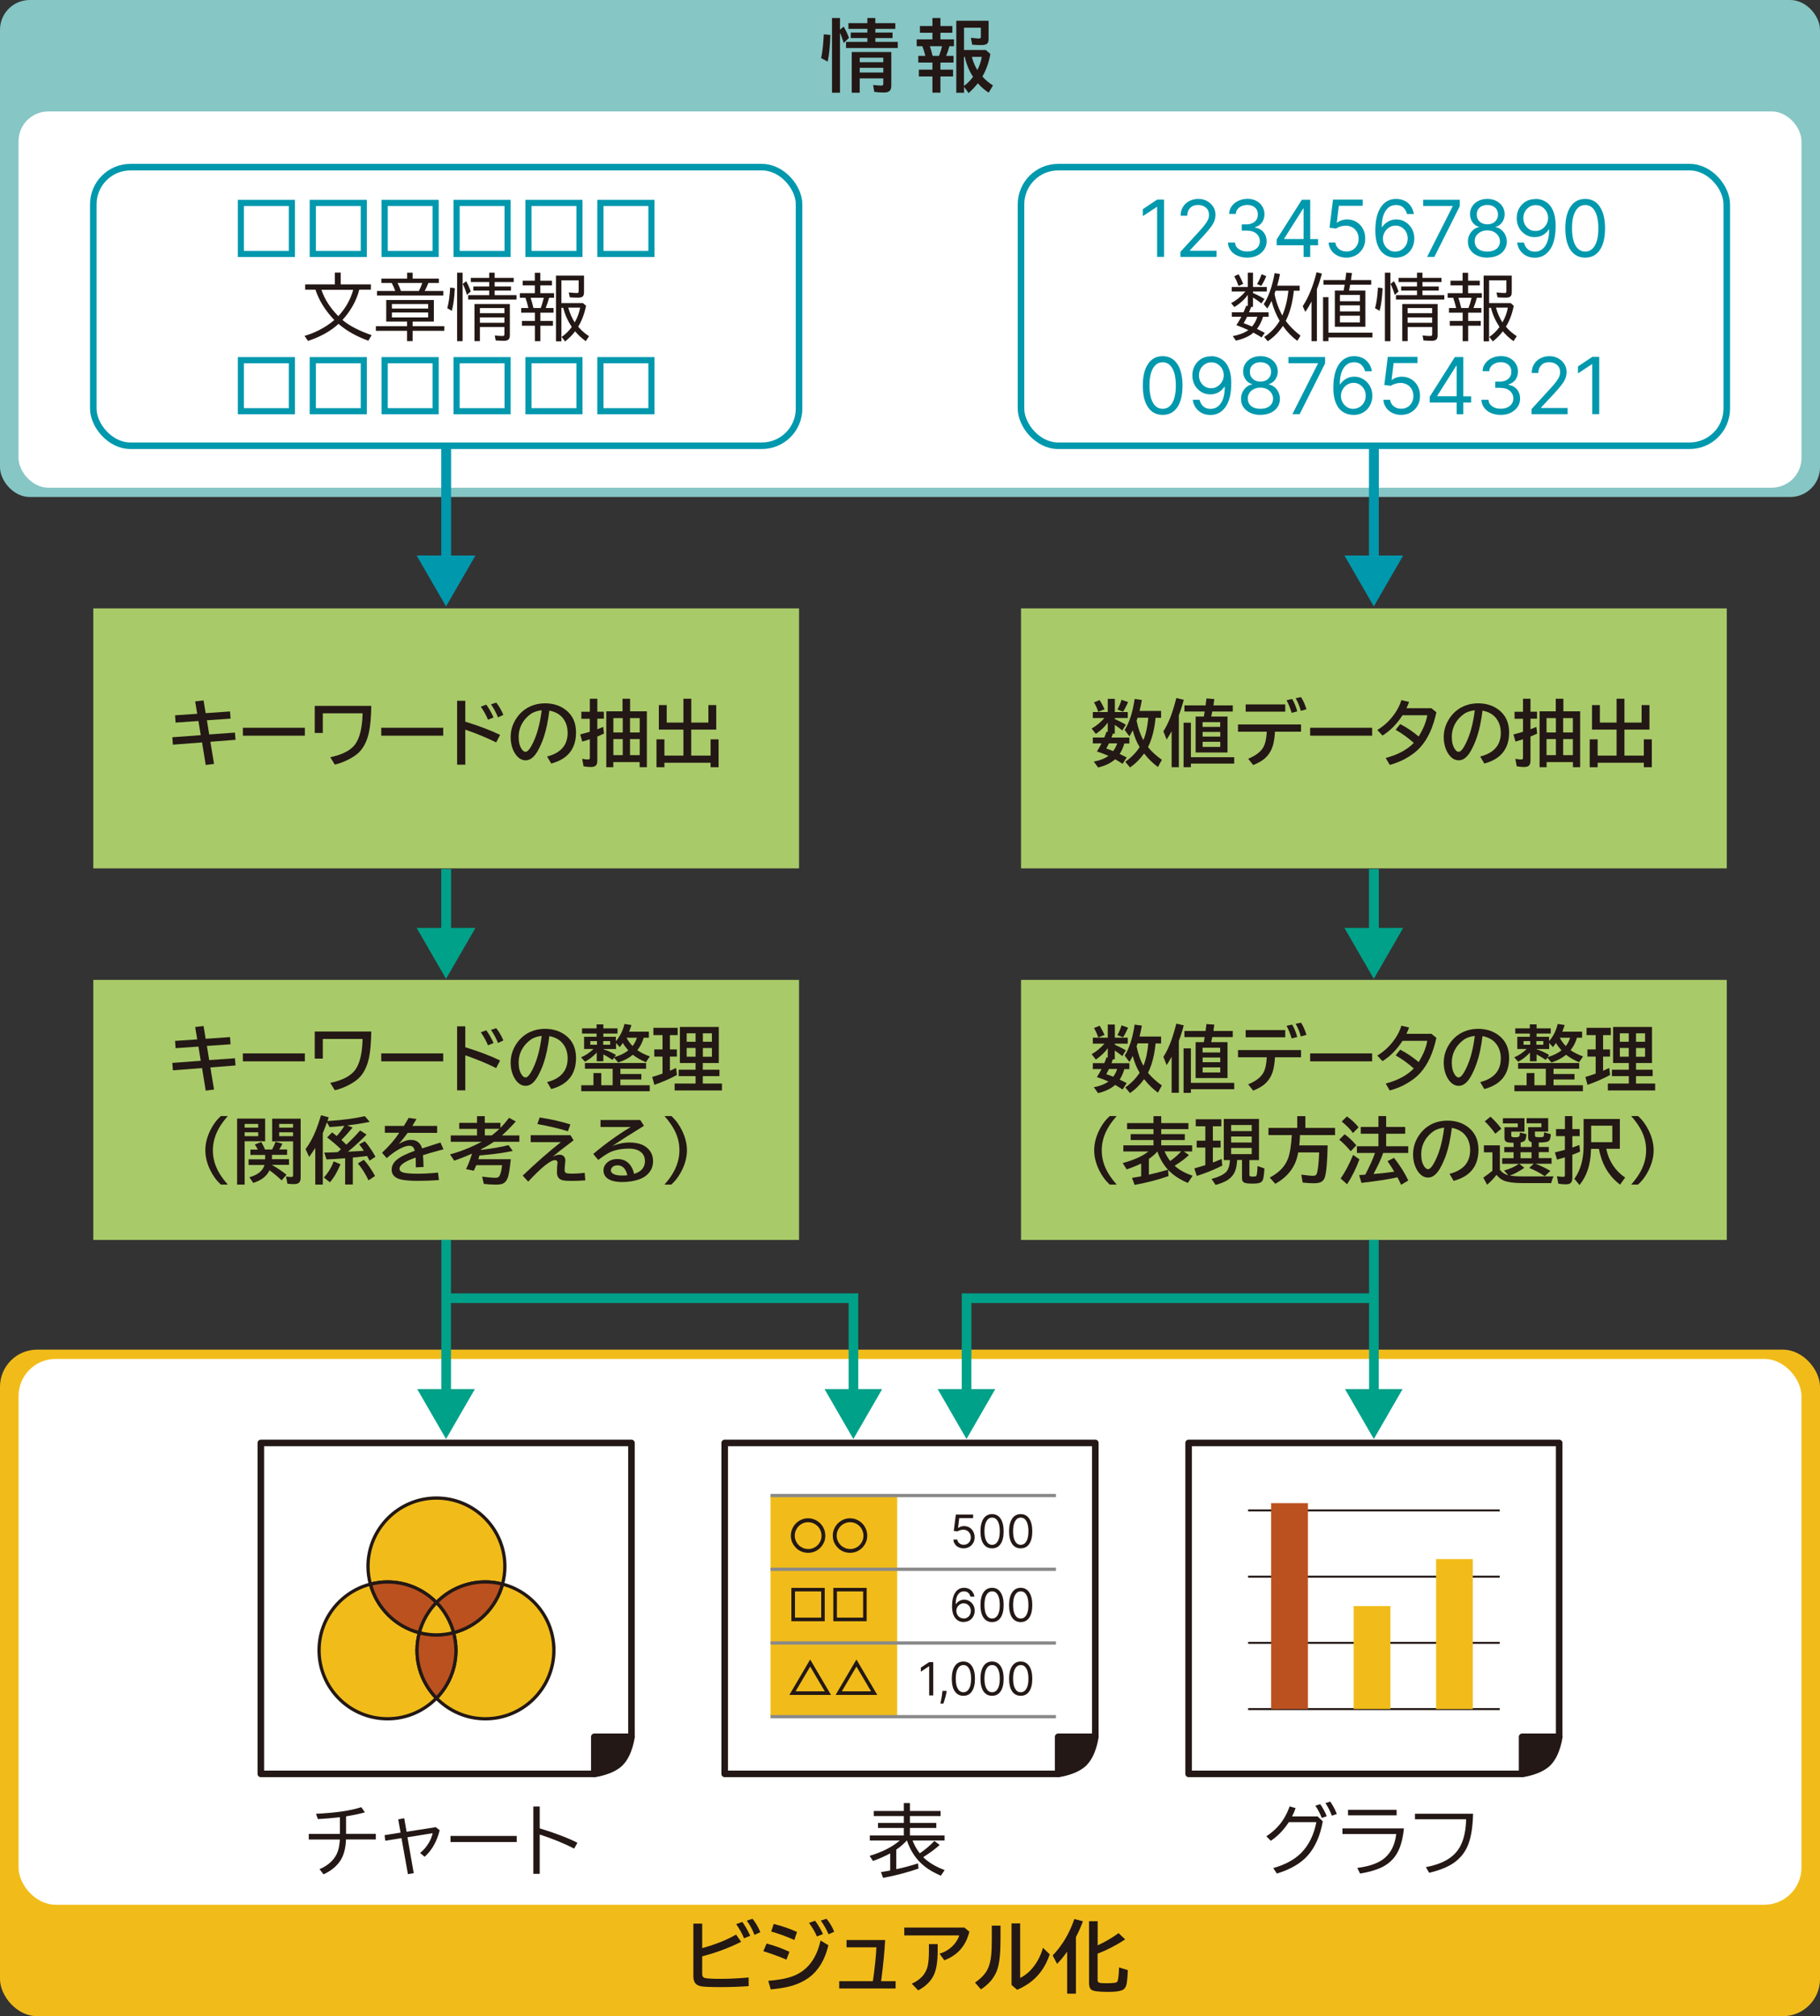 <?xml version="1.0" encoding="UTF-8"?>
<svg id="_レイヤー_2" data-name="レイヤー 2" xmlns="http://www.w3.org/2000/svg" viewBox="0 0 277.79 307.71">
  <rect x="0" y="0" width="277.79" height="307.71" fill="#333333" stroke="none"/>
  <g id="_情報のビジュアル化" data-name="情報のビジュアル化">
    <rect width="277.79" height="75.85" rx="4.54" ry="4.54" fill="#86c6c5" stroke-width="0"/>
    <rect y="205.98" width="277.79" height="101.73" rx="5.67" ry="5.67" fill="#f1bc1a" stroke-width="0"/>
    <rect x="2.83" y="207.4" width="272.13" height="83.3" rx="5.67" ry="5.67" fill="#fff" stroke-width="0"/>
    <rect x="2.83" y="17.01" width="272.13" height="57.42" rx="4.54" ry="4.54" fill="#fff" stroke-width="0"/>
    <g>
      <rect x="155.84" y="25.51" width="107.72" height="42.52" rx="5.67" ry="5.67" fill="#fff" stroke-width="0"/>
      <rect x="155.84" y="25.51" width="107.72" height="42.52" rx="5.67" ry="5.67" fill="none" stroke="#0098ad"/>
    </g>
    <g>
      <polygon points="167.18 265.06 161.51 270.73 110.61 270.73 110.61 220.22 167.18 220.22 167.18 265.06" fill="#fff" stroke="#231815" stroke-linecap="round" stroke-linejoin="round"/>
      <path d="M165.5,269.04c1.37-1.37,1.68-3.97,1.68-3.97h-5.67v5.67s2.62-.32,3.99-1.69Z" fill="#231815" stroke="#231815" stroke-linecap="round" stroke-linejoin="round"/>
    </g>
    <g>
      <path d="M125.33,8.87c.18-.81.3-1.86.38-3.15l.03-.48,1,.09c-.05,1.67-.18,3.03-.41,4.07l-1-.53ZM128.21,4.98v9.17h-1.22V2.75h1.22v1.78l.56-.47c.34.59.61,1.16.81,1.71l-.8.79c-.21-.66-.4-1.18-.57-1.57ZM133.61,3.53h3.04v.88h-3.04v.56h2.62v.84h-2.62v.58h3.42v.94h-7.9v-.94h3.26v-.58h-2.54v-.84h2.54v-.56h-2.89v-.88h2.89v-.78h1.21v.78ZM136.04,7.95v5.14c0,.36-.09.62-.26.79-.17.16-.46.24-.86.24-.48,0-.97-.03-1.48-.1l-.17-1.05c.52.06.93.09,1.24.09.16,0,.25-.04.28-.12.02-.05.03-.12.03-.22v-.76h-3.6v2.19h-1.22v-6.21h6.05ZM131.22,8.81v.69h3.6v-.69h-3.6ZM131.22,10.35v.72h3.6v-.72h-3.6Z" fill="#231815" stroke-width="0"/>
      <path d="M142.32,3.97v-1.22h1.22v1.22h1.82v1.03h-1.82v1.01h2.07v1.04h-.7c-.12.46-.29.96-.5,1.48h1.13v1.02h-2v1.08h1.93v1.04h-1.93v2.47h-1.22v-2.47h-2.07v-1.04h2.07v-1.08h-2.16v-1.02h1.08c-.12-.52-.28-1.01-.46-1.48h-.86v-1.04h2.4v-1.01h-1.91v-1.03h1.91ZM143.78,7.05h-1.86c.13.37.28.86.43,1.48h.97c.2-.5.36-.99.46-1.48ZM150.89,3.17v2.74c0,.34-.06.58-.19.72-.15.17-.46.25-.93.25s-.92-.02-1.38-.06l-.2-1.05c.65.07,1.06.11,1.24.11s.28-.08.28-.24v-1.41h-2.57v3.4h3.32l.7.6c-.21,1.24-.6,2.35-1.15,3.33l-.06.12c.43.5.97.95,1.61,1.36l-.66,1.1c-.62-.4-1.17-.88-1.65-1.43-.42.53-.89,1.03-1.41,1.5l-.69-.96v.91h-1.19V3.17h4.95ZM147.13,8.68v4.43c.48-.33.94-.79,1.39-1.38-.6-.92-1.02-1.94-1.26-3.05h-.13ZM149.17,10.69c.35-.67.57-1.34.68-2.01h-1.51c.19.75.47,1.42.83,2.01Z" fill="#231815" stroke-width="0"/>
    </g>
    <g>
      <path d="M105.81,293.58h1.37v3.74c2.01-.55,3.74-1.24,5.17-2.07l.77,1.11c-1.84.92-3.82,1.66-5.94,2.21v2.71c0,.34.15.54.45.61.36.08,1.17.12,2.43.12s2.71-.07,4.21-.21v1.32c-1.36.1-2.78.15-4.25.15s-2.54-.04-2.99-.12c-.54-.1-.89-.34-1.05-.72-.1-.23-.15-.53-.15-.89v-7.97ZM113.56,295.82c-.24-.63-.64-1.35-1.19-2.16l.93-.34c.46.64.86,1.35,1.21,2.12l-.95.38ZM115.16,295.3c-.32-.82-.71-1.54-1.18-2.17l.88-.29c.46.56.86,1.24,1.19,2.04l-.89.42Z" fill="#231815" stroke-width="0"/>
      <path d="M120.04,299.08c-.96-.42-2.14-.85-3.53-1.29l.5-1.17c1.2.32,2.36.74,3.48,1.26l-.46,1.21ZM117.27,302.31c1.51-.12,2.71-.34,3.6-.65,2.28-.81,3.74-2.64,4.37-5.5l1.2.72c-.52,2.19-1.49,3.82-2.91,4.89-.93.7-2.08,1.2-3.46,1.5-.66.14-1.47.26-2.43.35l-.38-1.31ZM121.24,296.08c-1.15-.52-2.33-.95-3.53-1.29l.38-1.16c1.35.34,2.54.75,3.56,1.23l-.41,1.22ZM124.68,295.53c-.25-.62-.65-1.3-1.2-2.06l.93-.33c.5.67.89,1.35,1.2,2.04l-.92.36ZM126.46,295.21c-.32-.77-.72-1.46-1.18-2.09l.87-.28c.46.54.86,1.2,1.18,1.98l-.87.39Z" fill="#231815" stroke-width="0"/>
      <path d="M129.21,296.09h5.89c-.09,1.73-.28,3.69-.56,5.87l-.05.41h2.21v1.11h-8.61v-1.11h5.14c.3-2.11.48-3.83.54-5.17h-4.56v-1.11Z" fill="#231815" stroke-width="0"/>
      <path d="M138.02,294.18h9.18l.76.64c-.22.82-.5,1.5-.86,2.04-.66,1.04-1.65,1.81-2.96,2.32l-.74-1.01c.91-.27,1.67-.76,2.27-1.47.35-.42.6-.86.74-1.32h-8.39v-1.2ZM141.78,296.71h1.34v1.01c0,1.51-.17,2.68-.5,3.5-.43,1.05-1.25,1.9-2.48,2.55l-.97-1.02c.85-.4,1.47-.88,1.86-1.44.3-.43.5-.89.59-1.38.11-.55.16-1.3.16-2.23v-1Z" fill="#231815" stroke-width="0"/>
      <path d="M151.39,293.89h1.32v2.13c0,2.04-.15,3.54-.46,4.48-.4,1.25-1.25,2.29-2.53,3.12l-.9-1.04c.89-.62,1.52-1.27,1.88-1.95.3-.57.5-1.33.6-2.28.05-.54.08-1.31.08-2.3v-2.16ZM154.39,293.55h1.32v8.33c.78-.4,1.46-.97,2.04-1.72.64-.81,1.12-1.78,1.44-2.89l1.03,1c-.39,1.16-.93,2.15-1.61,2.97-.86,1.04-1.98,1.85-3.36,2.44l-.86-.74v-9.39Z" fill="#231815" stroke-width="0"/>
      <path d="M164.22,295.64v8.63h-1.34v-6.41c-.49.7-1,1.32-1.54,1.86l-.67-1.28c1.45-1.51,2.56-3.36,3.31-5.56l1.31.34c-.31.84-.67,1.65-1.07,2.42ZM167.52,296.91c1.22-.57,2.29-1.2,3.21-1.88l1.01.96c-1.37.9-2.78,1.63-4.21,2.17v4.04c0,.24.12.39.37.43.18.04.5.05.98.05s.9-.02,1.25-.06c.28-.03.45-.16.49-.39.1-.48.16-1.13.18-1.96l1.34.41c-.04,1.05-.11,1.79-.21,2.2-.12.48-.38.79-.79.91-.42.14-1.07.21-1.96.21-1.4,0-2.26-.1-2.56-.3-.27-.18-.4-.52-.4-1.03v-9.46h1.32v3.68Z" fill="#231815" stroke-width="0"/>
    </g>
    <path d="M138.41,280.89c-.45.5-.99.97-1.61,1.4v2.98c.95-.19,2.05-.48,3.32-.88l.08.79c-1.64.57-3.45,1.05-5.41,1.42l-.33-.88c.58-.09,1.05-.18,1.41-.25v-2.61c-.75.41-1.63.8-2.62,1.16l-.52-.78c1.95-.59,3.48-1.37,4.61-2.35h-4.58v-.76h5.19v-1.15h-3.94v-.77h3.94v-1.04h-4.58v-.78h4.58v-1.21h.93v1.21h4.68v.78h-4.68v1.04h4.03v.77h-4.03v1.15h5.29v.76h-4.89c.29.74.66,1.4,1.11,1.96.84-.57,1.59-1.21,2.23-1.89l.8.62c-.62.57-1.46,1.19-2.51,1.86.79.79,1.88,1.44,3.27,1.97l-.58.86c-1.03-.45-1.86-.93-2.49-1.44-1.23-.97-2.13-2.29-2.69-3.95Z" fill="#231815" stroke-width="0"/>
    <g>
      <path d="M177.67,30.48v8.72h-1.06v-7.62h-.05l-2.13,1.41v-1.07l2.18-1.45h1.06Z" fill="#0098ad" stroke-width="0"/>
      <path d="M180.17,39.21v-.77l2.88-3.15c.34-.37.62-.69.83-.97s.38-.53.49-.77.16-.5.16-.77c0-.46-.16-.83-.48-1.1s-.72-.4-1.19-.4c-.5,0-.91.15-1.2.45s-.45.7-.45,1.2h-1.01c0-.51.12-.96.35-1.34s.56-.69.96-.9.87-.33,1.38-.33.96.11,1.36.33.7.51.93.87.34.77.34,1.22c0,.32-.06.63-.17.94s-.31.65-.6,1.02-.67.83-1.17,1.37l-1.96,2.09v.07h4.06v.94h-5.51Z" fill="#0098ad" stroke-width="0"/>
      <path d="M190.38,39.32c-.56,0-1.06-.1-1.5-.29s-.79-.46-1.04-.81-.4-.74-.42-1.2h1.08c.03.42.22.75.58,1s.79.36,1.29.36c.56,0,1.02-.14,1.38-.43s.54-.66.54-1.12c0-.48-.18-.88-.53-1.18s-.87-.46-1.53-.46h-.7v-.94h.7c.52,0,.94-.14,1.27-.41s.49-.64.49-1.1-.14-.8-.43-1.06-.67-.4-1.16-.4c-.3,0-.58.05-.85.16s-.48.27-.65.47-.26.46-.27.74h-1.03c.02-.46.15-.86.41-1.2s.6-.62,1.02-.81.88-.29,1.38-.29c.54,0,1,.11,1.39.33s.68.5.89.86.31.74.31,1.15c0,.49-.13.91-.38,1.26s-.6.58-1.05.72v.07c.55.09.98.32,1.29.7s.47.84.47,1.4c0,.47-.13.9-.39,1.27s-.61.67-1.05.89-.95.32-1.51.32Z" fill="#0098ad" stroke-width="0"/>
      <path d="M194.86,37.42v-.87l3.84-6.06h1.28v6h1.2v.94h-1.2v1.79h-1.01v-1.79h-4.11ZM198.97,36.48v-4.66h-.06l-2.9,4.59v.07h2.96Z" fill="#0098ad" stroke-width="0"/>
      <path d="M205.5,39.32c-.5,0-.95-.1-1.35-.3s-.72-.47-.96-.82-.38-.74-.4-1.18h1.03c.04.39.22.72.54.98s.7.38,1.15.38c.36,0,.68-.08.96-.25s.5-.4.66-.69.24-.63.24-1-.08-.72-.25-1.02-.39-.54-.69-.71-.62-.26-.99-.27c-.27,0-.54.04-.82.12s-.51.19-.7.32l-.99-.12.53-4.29h4.53v.94h-3.64l-.31,2.57h.05c.18-.14.4-.26.67-.35s.55-.14.84-.14c.54,0,1.01.13,1.43.38s.75.6.99,1.04.36.94.36,1.51-.12,1.06-.37,1.49-.59.78-1.02,1.03-.93.38-1.48.38Z" fill="#0098ad" stroke-width="0"/>
      <path d="M212.96,39.32c-.36,0-.72-.07-1.08-.2s-.68-.35-.98-.66-.53-.73-.71-1.27-.27-1.2-.27-2.01c0-1.54.28-2.73.85-3.57s1.34-1.25,2.32-1.25c.49,0,.92.1,1.31.29s.69.47.93.81.4.75.47,1.2h-1.04c-.1-.39-.29-.72-.56-.98s-.65-.39-1.11-.39c-.68,0-1.21.29-1.6.88s-.58,1.41-.58,2.48h.06c.24-.36.54-.64.92-.85s.78-.31,1.23-.31c.5,0,.96.12,1.37.38s.75.59,1,1.03.38.93.38,1.5-.12,1.03-.36,1.48-.58.8-1.01,1.06-.95.39-1.54.39ZM212.96,38.39c.36,0,.68-.09.97-.27s.51-.42.68-.72.25-.64.25-1.01-.08-.69-.24-.98-.38-.53-.66-.71-.6-.27-.95-.27-.68.09-.98.28-.52.43-.69.73-.26.62-.26.98c0,.35.08.67.24.97s.39.54.67.73.61.28.98.28Z" fill="#0098ad" stroke-width="0"/>
      <path d="M217.82,39.21l3.9-7.72v-.06h-4.5v-.94h5.59v.98l-3.88,7.74h-1.11Z" fill="#0098ad" stroke-width="0"/>
      <path d="M227.02,39.32c-.59,0-1.1-.1-1.55-.31s-.8-.5-1.05-.86-.37-.79-.37-1.26c0-.37.07-.71.22-1.03s.35-.57.61-.79.54-.35.86-.4v-.05c-.42-.11-.75-.34-1-.71s-.37-.77-.37-1.23c0-.44.11-.84.34-1.19s.54-.63.94-.83.85-.3,1.37-.3.96.1,1.35.3.71.48.94.83.34.75.35,1.19c0,.46-.13.88-.38,1.24s-.58.59-.99.7v.05c.32.06.6.19.86.4s.46.47.61.79.23.66.23,1.02c0,.47-.13.89-.38,1.26s-.6.66-1.04.86-.96.31-1.54.31ZM227.02,38.39c.59,0,1.06-.14,1.4-.42s.52-.66.52-1.12c0-.33-.09-.62-.26-.87s-.4-.45-.68-.6-.62-.22-.99-.22-.7.07-.99.22-.52.34-.69.59-.25.54-.24.88c0,.47.17.84.51,1.12s.81.42,1.41.42ZM227.02,34.24c.47,0,.86-.14,1.16-.41s.46-.64.46-1.09c0-.44-.15-.8-.45-1.06s-.69-.4-1.17-.4-.88.13-1.18.4-.44.62-.44,1.06c0,.45.15.82.45,1.09s.69.41,1.17.41Z" fill="#0098ad" stroke-width="0"/>
      <path d="M234.4,30.36c.36,0,.72.07,1.08.21s.68.35.98.66.53.73.71,1.26.27,1.2.27,2c0,1.55-.28,2.75-.85,3.58s-1.34,1.26-2.32,1.26c-.73,0-1.34-.21-1.83-.64s-.78-.99-.88-1.67h1.04c.09.4.28.73.56.99s.65.39,1.11.39c.67,0,1.2-.29,1.59-.88s.59-1.42.59-2.49h-.06c-.24.36-.54.64-.91.85s-.78.31-1.24.31c-.5,0-.96-.12-1.37-.37s-.75-.59-1-1.03-.37-.93-.37-1.5.12-1.03.36-1.47.58-.8,1.01-1.06.95-.39,1.54-.38ZM234.4,31.3c-.36,0-.68.09-.96.27s-.51.42-.68.72-.25.63-.25,1,.08.69.24.99.38.53.66.71.6.26.96.26.68-.09.97-.28.52-.43.69-.73.26-.63.26-.97-.08-.66-.24-.96-.39-.54-.67-.73-.61-.28-.98-.28Z" fill="#0098ad" stroke-width="0"/>
      <path d="M241.95,39.32c-.96,0-1.71-.39-2.24-1.17s-.79-1.88-.79-3.31.27-2.51.8-3.3,1.28-1.18,2.23-1.18,1.7.39,2.23,1.18.8,1.89.8,3.3-.26,2.53-.79,3.31-1.28,1.17-2.24,1.17ZM241.95,38.39c.64,0,1.13-.31,1.48-.92s.53-1.49.53-2.62-.18-2.01-.53-2.63-.85-.93-1.48-.93-1.12.31-1.48.93-.53,1.5-.53,2.63.18,2.01.53,2.62.85.92,1.48.92Z" fill="#0098ad" stroke-width="0"/>
      <path d="M177.46,63.32c-.96,0-1.71-.39-2.24-1.17s-.79-1.88-.79-3.31.27-2.51.8-3.3,1.28-1.18,2.23-1.18,1.7.39,2.23,1.18.8,1.89.8,3.3-.26,2.53-.79,3.31-1.28,1.17-2.24,1.17ZM177.46,62.39c.64,0,1.13-.31,1.48-.92s.53-1.49.53-2.62-.18-2.01-.53-2.63-.85-.93-1.48-.93-1.12.31-1.48.93-.53,1.5-.53,2.63.18,2.01.53,2.62.85.92,1.48.92Z" fill="#0098ad" stroke-width="0"/>
      <path d="M184.89,54.36c.36,0,.72.07,1.08.21s.68.35.98.66.53.73.71,1.26.27,1.2.27,2c0,1.55-.28,2.75-.85,3.58s-1.34,1.26-2.32,1.26c-.73,0-1.34-.21-1.83-.64s-.78-.99-.88-1.67h1.04c.09.4.28.73.56.99s.65.39,1.11.39c.67,0,1.2-.29,1.59-.88s.59-1.42.59-2.49h-.06c-.24.36-.54.64-.91.85s-.78.31-1.24.31c-.5,0-.96-.12-1.37-.37s-.75-.59-1-1.03-.37-.93-.37-1.5.12-1.03.36-1.47.58-.8,1.01-1.06.95-.39,1.54-.38ZM184.89,55.3c-.36,0-.68.09-.96.27s-.51.42-.68.72-.25.63-.25,1,.08.69.24.99.38.53.66.71.6.26.96.26.68-.09.97-.28.52-.43.69-.73.26-.63.26-.97-.08-.66-.24-.96-.39-.54-.67-.73-.61-.28-.98-.28Z" fill="#0098ad" stroke-width="0"/>
      <path d="M192.39,63.32c-.59,0-1.1-.1-1.55-.31s-.8-.5-1.05-.86-.37-.79-.37-1.26c0-.37.07-.71.22-1.03s.35-.57.61-.79.54-.35.86-.4v-.05c-.42-.11-.75-.34-1-.71s-.37-.77-.37-1.23c0-.44.11-.84.34-1.19s.54-.63.94-.83.85-.3,1.37-.3.96.1,1.35.3.71.48.94.83.34.75.35,1.19c0,.46-.13.88-.38,1.24s-.58.59-.99.7v.05c.32.06.6.19.86.4s.46.47.61.79.23.66.23,1.02c0,.47-.13.89-.38,1.26s-.6.66-1.04.86-.96.31-1.54.31ZM192.39,62.39c.59,0,1.06-.14,1.4-.42s.52-.66.52-1.12c0-.33-.09-.62-.26-.87s-.4-.45-.68-.6-.62-.22-.99-.22-.7.07-.99.22-.52.34-.69.59-.25.54-.24.88c0,.47.17.84.51,1.12s.81.42,1.41.42ZM192.39,58.24c.47,0,.86-.14,1.16-.41s.46-.64.46-1.09c0-.44-.15-.8-.45-1.06s-.69-.4-1.17-.4-.88.13-1.18.4-.44.62-.44,1.06c0,.45.15.82.45,1.09s.69.41,1.17.41Z" fill="#0098ad" stroke-width="0"/>
      <path d="M197.26,63.21l3.9-7.72v-.06h-4.5v-.94h5.59v.98l-3.88,7.74h-1.11Z" fill="#0098ad" stroke-width="0"/>
      <path d="M206.55,63.32c-.36,0-.72-.07-1.08-.2s-.68-.35-.98-.66-.53-.73-.71-1.27-.27-1.2-.27-2.01c0-1.54.28-2.73.85-3.57s1.34-1.25,2.32-1.25c.49,0,.92.1,1.31.29s.69.47.93.81.4.75.47,1.2h-1.04c-.1-.39-.29-.72-.56-.98s-.65-.39-1.11-.39c-.68,0-1.21.29-1.6.88s-.58,1.41-.58,2.48h.06c.24-.36.54-.64.92-.85s.78-.31,1.23-.31c.5,0,.96.12,1.37.38s.75.59,1,1.03.38.93.38,1.5-.12,1.03-.36,1.48-.58.8-1.01,1.06-.95.39-1.54.39ZM206.55,62.39c.36,0,.68-.09.97-.27s.51-.42.68-.72.25-.64.25-1.01-.08-.69-.24-.98-.38-.53-.66-.71-.6-.27-.95-.27-.68.09-.98.28-.52.43-.69.73-.26.62-.26.98c0,.35.08.67.24.97s.39.54.67.73.61.28.98.28Z" fill="#0098ad" stroke-width="0"/>
      <path d="M213.86,63.32c-.5,0-.95-.1-1.35-.3s-.72-.47-.96-.82-.38-.74-.4-1.18h1.03c.04.39.22.72.54.98s.7.38,1.15.38c.36,0,.68-.08.96-.25s.5-.4.66-.69.24-.63.24-1-.08-.72-.25-1.02-.39-.54-.69-.71-.62-.26-.99-.27c-.27,0-.54.04-.82.12s-.51.19-.7.32l-.99-.12.53-4.29h4.53v.94h-3.64l-.31,2.57h.05c.18-.14.4-.26.67-.35s.55-.14.84-.14c.54,0,1.01.13,1.43.38s.75.6.99,1.04.36.94.36,1.51-.12,1.06-.37,1.49-.59.78-1.02,1.03-.93.38-1.48.38Z" fill="#0098ad" stroke-width="0"/>
      <path d="M218.22,61.42v-.87l3.84-6.06h1.28v6h1.2v.94h-1.2v1.79h-1.01v-1.79h-4.11ZM222.33,60.48v-4.66h-.06l-2.9,4.59v.07h2.96Z" fill="#0098ad" stroke-width="0"/>
      <path d="M229.07,63.32c-.56,0-1.06-.1-1.5-.29s-.79-.46-1.04-.81-.4-.74-.42-1.2h1.08c.03.42.22.75.58,1s.79.36,1.29.36c.56,0,1.02-.14,1.38-.43s.54-.66.54-1.12c0-.48-.18-.88-.53-1.18s-.87-.46-1.53-.46h-.7v-.94h.7c.52,0,.94-.14,1.27-.41s.49-.64.49-1.1-.14-.8-.43-1.06-.67-.4-1.16-.4c-.3,0-.58.05-.85.16s-.48.27-.65.47-.26.46-.27.74h-1.03c.02-.46.15-.86.41-1.2s.6-.62,1.02-.81.88-.29,1.38-.29c.54,0,1,.11,1.39.33s.68.5.89.86.31.74.31,1.15c0,.49-.13.91-.38,1.26s-.6.58-1.05.72v.07c.55.09.98.32,1.29.7s.47.84.47,1.4c0,.47-.13.9-.39,1.27s-.61.67-1.05.89-.95.32-1.51.32Z" fill="#0098ad" stroke-width="0"/>
      <path d="M233.76,63.21v-.77l2.88-3.15c.34-.37.62-.69.83-.97s.38-.53.49-.77.16-.5.16-.77c0-.46-.16-.83-.48-1.1s-.72-.4-1.19-.4c-.5,0-.91.15-1.2.45s-.45.7-.45,1.2h-1.01c0-.51.12-.96.35-1.34s.56-.69.96-.9.87-.33,1.38-.33.96.11,1.36.33.7.51.93.87.34.77.34,1.22c0,.32-.06.63-.17.94s-.31.65-.6,1.02-.67.83-1.17,1.37l-1.96,2.09v.07h4.06v.94h-5.51Z" fill="#0098ad" stroke-width="0"/>
      <path d="M244.09,54.48v8.72h-1.06v-7.62h-.05l-2.13,1.41v-1.07l2.18-1.45h1.06Z" fill="#0098ad" stroke-width="0"/>
    </g>
    <g>
      <path d="M192.78,48.35c-.22.72-.53,1.34-.93,1.84.41.2.81.41,1.2.61l-.49.7c-.36-.23-.77-.47-1.25-.73-.02.01-.04.04-.07.06-.56.49-1.42.88-2.6,1.16l-.48-.69c1.02-.2,1.81-.51,2.38-.92-.67-.3-1.24-.54-1.69-.7l-.14-.05.06-.1c.21-.31.44-.71.71-1.19h-1.46v-.68h1.78c.12-.28.26-.61.42-1l.24.04v-1.69c-.54.74-1.23,1.36-2.06,1.85l-.49-.59c.8-.43,1.53-1.02,2.18-1.78h-2.09v-.69h2.46v-2.18h.79v2.18h2.11v.69h-2.11v.23c.69.3,1.27.61,1.75.91l-.47.68c-.36-.29-.79-.6-1.28-.91v1.44h-.28l-.04.1c-.08.2-.17.44-.29.73h2.99v.68h-.85ZM189.05,43.65c-.2-.56-.42-1.05-.66-1.49l.65-.3c.26.43.5.92.72,1.47l-.71.31ZM191.91,48.35h-1.57c-.17.35-.34.67-.52.98.39.13.81.3,1.28.51.35-.42.63-.92.82-1.49ZM191.87,43.34c.27-.44.5-.94.69-1.49l.71.3c-.23.58-.49,1.07-.77,1.48l-.64-.28ZM195.31,48.96c-.56-.98-.97-2-1.23-3.03-.21.43-.43.82-.65,1.16l-.54-.67c.75-1.15,1.3-2.73,1.66-4.74l.82.15c-.14.67-.28,1.26-.43,1.77h3.43v.77h-.9v.08c-.18,1.73-.58,3.24-1.22,4.53.57.78,1.32,1.53,2.25,2.25l-.49.79c-.85-.64-1.56-1.37-2.14-2.2-.02-.02-.04-.05-.05-.08-.64.95-1.41,1.73-2.32,2.34l-.55-.65c1.02-.67,1.8-1.49,2.36-2.47ZM195.72,48.15c.47-1.1.78-2.36.93-3.78h-1.96c-.04.12-.09.27-.16.46.22,1.16.62,2.27,1.19,3.32Z" fill="#231815" stroke-width="0"/>
      <path d="M201,44.19v7.88h-.82v-6.05c-.29.55-.6,1.08-.95,1.58l-.39-.87c.88-1.34,1.59-3.06,2.11-5.18l.82.21c-.27.97-.53,1.78-.78,2.43ZM202.76,50.77h6.72v.73h-6.72v.57h-.82v-6.71h.82v5.41ZM205.91,44.35h2.49v5.52h-4.66v-5.52h1.34c.05-.23.1-.53.16-.9h-3.23v-.71h3.33c.05-.34.09-.72.14-1.13l.87.06c-.05.42-.1.78-.15,1.07h3.09v.71h-3.21c-.03.2-.08.47-.15.79l-.02.11ZM207.57,45.02h-3.05v.95h3.05v-.95ZM204.52,46.6v.93h3.05v-.93h-3.05ZM204.52,48.18v1.02h3.05v-1.02h-3.05Z" fill="#231815" stroke-width="0"/>
      <path d="M209.88,47.04c.22-.81.37-1.86.44-3.15l.71.09c-.07,1.46-.22,2.61-.46,3.46l-.69-.4ZM211.38,41.62h.84v10.45h-.84v-10.45ZM212.88,45.01c-.18-.63-.4-1.19-.64-1.68l.52-.41c.29.49.52,1.02.7,1.57l-.58.52ZM217.11,42.41h2.91v.64h-2.91v.67h2.49v.63h-2.49v.7h3.34v.67h-7.38v-.67h3.21v-.7h-2.42v-.63h2.42v-.67h-2.81v-.64h2.81v-.79h.83v.79ZM219.43,46.4v4.79c0,.29-.07.5-.21.63-.14.13-.37.19-.69.19s-.74-.02-1.26-.05l-.14-.76c.45.05.84.08,1.17.08.13,0,.22-.03.25-.08.03-.05.05-.13.05-.24v-1.05h-3.74v2.15h-.83v-5.66h5.4ZM214.85,47.02v.78h3.74v-.78h-3.74ZM214.85,48.44v.82h3.74v-.82h-3.74Z" fill="#231815" stroke-width="0"/>
      <path d="M224.09,47.72v1.26h1.92v.73h-1.92v2.36h-.84v-2.36h-1.97v-.73h1.97v-1.26h-2.09v-.71h1.1c-.17-.66-.32-1.18-.45-1.56h-.85v-.71h2.28v-1.19h-1.85v-.71h1.85v-1.21h.84v1.21h1.78v.71h-1.78v1.19h2.1v.71h-.76c-.12.48-.3,1-.52,1.56h1.2v.71h-2.01ZM224.61,45.45h-2.01c.15.45.29.97.43,1.56h1.11c.16-.4.32-.92.47-1.56ZM230.74,42.04v2.58c0,.32-.08.54-.24.66-.14.1-.38.15-.72.15-.41,0-.82-.02-1.21-.05l-.16-.75c.57.06.99.09,1.27.09.16,0,.24-.08.24-.24v-1.7h-2.63v3.48h3.29l.47.41c-.25,1.24-.65,2.3-1.2,3.19.43.52.98,1.01,1.65,1.45l-.49.76c-.65-.47-1.2-.98-1.63-1.51-.4.54-.91,1.06-1.53,1.55l-.53-.69c.56-.38,1.08-.88,1.55-1.51-.62-.96-1.06-1.93-1.3-2.93h-.29v5.11h-.83v-10.03h4.27ZM228.33,46.95c.27.92.6,1.67.99,2.25.4-.69.68-1.44.83-2.25h-1.83Z" fill="#231815" stroke-width="0"/>
    </g>
    <rect x="155.84" y="149.55" width="107.72" height="39.69" fill="#a9ca69" stroke-width="0"/>
    <g>
      <path d="M171.61,163.15c-.14.54-.37,1.08-.71,1.62.26.12.61.3,1.07.53l-.63.98c-.32-.22-.7-.45-1.13-.7-.68.59-1.55,1.01-2.61,1.25l-.65-.9c.88-.15,1.63-.44,2.24-.87-.55-.25-1.14-.47-1.77-.67.26-.4.5-.81.71-1.23h-1.33v-.9h1.75c.1-.22.21-.52.34-.89l.19.04v-1.43c-.47.65-1.07,1.22-1.82,1.73l-.64-.82c.71-.4,1.36-.94,1.96-1.61h-1.78v-.91h2.28v-2.01h1.08v2.01h1.97v.91h-1.97v.17c.5.21,1.06.49,1.68.85l-.54.88-.16-.12c-.32-.26-.65-.5-.99-.73v1.34h-.29c-.07.21-.14.41-.22.6h2.74v.9h-.78ZM167.63,158.33c-.17-.49-.38-.97-.65-1.43l.86-.36c.33.54.57,1.01.75,1.41l-.96.39ZM170.52,163.15h-1.26c-.18.37-.31.63-.41.79.31.1.66.23,1.06.39.25-.33.46-.72.61-1.19ZM170.56,157.97c.26-.48.47-.97.62-1.48l1,.35c-.03.07-.07.15-.1.23-.24.53-.46.94-.67,1.24l-.85-.33ZM173.95,163.73c-.44-.72-.8-1.58-1.06-2.57-.15.31-.32.62-.5.92l-.73-.97c.73-1.15,1.23-2.73,1.52-4.74l1.11.16c-.11.59-.23,1.15-.36,1.67h3.29v1.05h-.85v.08c-.11,1.12-.31,2.17-.63,3.13-.17.5-.34.92-.52,1.27.56.68,1.26,1.32,2.12,1.93l-.6,1.1c-.73-.53-1.41-1.18-2.04-1.97l-.08-.09c-.59.83-1.3,1.54-2.14,2.13l-.73-.87c.88-.61,1.61-1.35,2.19-2.23ZM174.52,162.66c.37-.89.62-2.03.75-3.42h-1.64c-.06.21-.11.36-.15.46.24,1.15.58,2.14,1.04,2.96Z" fill="#231815" stroke-width="0"/>
      <path d="M179.93,158.86v7.92h-1.1v-5.49c-.22.41-.48.83-.76,1.27l-.5-1.26c.49-.75.92-1.67,1.29-2.74.22-.63.45-1.41.69-2.34l1.13.27c-.26.98-.52,1.77-.75,2.36ZM181.77,165.27h6.61v.97h-6.61v.55h-1.12v-6.79h1.12v5.27ZM184.87,159.05h2.49v5.48h-4.87v-5.48h1.25l.09-.49.02-.14.02-.14h-3.09v-.93h3.23c.03-.24.08-.6.13-1.06l1.2.09c-.01.13-.06.45-.13.97h2.95v.93h-3.13s0,.05-.02.09c-.04.2-.09.43-.14.69ZM186.24,159.9h-2.69v.73h2.69v-.73ZM183.56,161.4v.71h2.69v-.71h-2.69ZM183.56,162.9v.78h2.69v-.78h-2.69Z" fill="#231815" stroke-width="0"/>
      <path d="M188.96,160.26h9.62v1.1h-3.98c-.05.91-.17,1.64-.34,2.19-.27.84-.73,1.51-1.36,2.01-.39.31-.93.61-1.62.89l-.77-.96c1.13-.46,1.9-1.04,2.31-1.75.3-.53.48-1.32.53-2.38h-4.39v-1.1ZM190.13,157.21h6.04v1.1h-6.04v-1.1ZM197.15,158.48c-.23-.75-.49-1.39-.78-1.92l.85-.19c.32.52.58,1.15.78,1.89l-.84.22ZM198.54,158.18c-.14-.6-.4-1.25-.78-1.93l.82-.17c.34.53.61,1.15.83,1.86l-.86.24Z" fill="#231815" stroke-width="0"/>
      <path d="M199.97,160.77h9.46v1.21h-9.46v-1.21Z" fill="#231815" stroke-width="0"/>
      <path d="M218.47,157.77l.77.63c-.5,2.29-1.31,4.07-2.44,5.32-.62.7-1.43,1.3-2.42,1.83-.7.37-1.46.66-2.26.88l-.62-1.06c1.84-.48,3.27-1.25,4.29-2.3-.84-.75-1.76-1.42-2.77-2l.7-.87c.99.51,1.92,1.14,2.81,1.89.7-1.12,1.14-2.2,1.32-3.24h-3.78c-.87,1.35-1.89,2.38-3.06,3.1l-.79-.85c1.13-.68,2.07-1.59,2.8-2.71.38-.57.67-1.19.88-1.85l1.17.28c-.12.32-.25.64-.4.96h3.82Z" fill="#231815" stroke-width="0"/>
      <path d="M225.92,165.15c2.1-.53,3.15-1.74,3.15-3.62,0-.82-.21-1.53-.63-2.12-.47-.67-1.19-1.09-2.16-1.28-.21,1.66-.5,3.02-.87,4.08-.25.74-.56,1.44-.93,2.1-.54.94-1.15,1.41-1.83,1.41-.51,0-.96-.23-1.36-.69-.25-.29-.46-.65-.62-1.07-.21-.55-.31-1.14-.31-1.77,0-1.02.28-1.96.84-2.82.57-.88,1.31-1.51,2.22-1.91.66-.29,1.39-.44,2.18-.44,1.24,0,2.28.33,3.15.99,1.06.81,1.59,1.96,1.59,3.45,0,2.5-1.26,4.08-3.79,4.75l-.63-1.08ZM225.11,158.1c-.63.07-1.16.24-1.59.51-.27.18-.54.41-.81.7-.75.82-1.12,1.78-1.12,2.86,0,.79.16,1.41.47,1.86.19.28.38.41.57.41.26,0,.55-.29.87-.85.79-1.39,1.32-3.22,1.6-5.49Z" fill="#231815" stroke-width="0"/>
      <path d="M236.17,161.41l-.24.35c-.52-.34-.98-.62-1.4-.84v1.05h-1.01v-1.33c-.53.57-1.12,1.04-1.79,1.4l-.61-.67c.7-.29,1.33-.72,1.9-1.27h-1.43v-1.86h1.91v-.5h-2.22v-.79h2.22v-.61h1.03v.61h2.16v.79h-2.16v.5h1.91v.66c.62-.7,1.06-1.58,1.32-2.63l1.06.17c-.13.4-.25.73-.36,1.01h3.02v.93h-.79c-.2.7-.52,1.33-.97,1.9.54.38,1.18.69,1.91.95l-.61.89c-.77-.33-1.43-.71-1.99-1.14-.6.5-1.34.89-2.23,1.18l-.64-.75ZM237.12,165.63h4.48v.91h-10.45v-.91h1.86v-1.86h1.19v1.86h1.74v-2.52h-4.23v-.87h9.33v.87h-3.92v.81h3.2v.83h-3.2v.88ZM233.56,158.89h-1.02v.56h1.02v-.56ZM234.5,158.89v.56h1.06v-.56h-1.06ZM236.21,161.34c.87-.25,1.58-.6,2.12-1.03-.36-.41-.64-.79-.84-1.14-.12.2-.28.41-.47.64l-.56-.64v.93h-1.92v.05c.55.16,1.19.44,1.9.85l-.23.34ZM238.99,159.65c.31-.4.53-.83.66-1.27h-1.58c.24.46.55.88.92,1.27Z" fill="#231815" stroke-width="0"/>
      <path d="M244.68,157.98v2.18h1.06v1.1h-1.06v2.16c.29-.12.6-.27.94-.43l.13,1.07c-1,.55-2.15,1.05-3.44,1.51l-.33-1.21c.59-.17,1.12-.34,1.57-.51v-2.59h-1.26v-1.1h1.26v-2.18h-1.39v-1.11h3.7v1.11h-1.19ZM252.15,156.73v5.51h-2.44v1.02h2.54v.98h-2.54v1.13h2.92v1.05h-7.22v-1.05h3.2v-1.13h-2.58v-.98h2.58v-1.02h-2.4v-5.51h5.94ZM247.24,157.7v1.29h1.36v-1.29h-1.36ZM247.24,159.94v1.33h1.36v-1.33h-1.36ZM251.09,158.99v-1.29h-1.38v1.29h1.38ZM251.09,161.28v-1.33h-1.38v1.33h1.38Z" fill="#231815" stroke-width="0"/>
      <path d="M169.39,180.79c-.66-.59-1.19-1.31-1.61-2.17-.52-1.05-.77-2.07-.77-3.07,0-1.13.32-2.28.97-3.44.39-.71.87-1.3,1.41-1.78h1.05c-.48.55-.87,1.06-1.16,1.53-.75,1.19-1.12,2.42-1.12,3.71,0,1.21.33,2.38,1,3.5.32.53.74,1.1,1.28,1.72h-1.05Z" fill="#231815" stroke-width="0"/>
      <path d="M178.28,178.53l.08.96c-1.55.55-3.28,1-5.18,1.35l-.4-1.07c.33-.05.79-.13,1.4-.24v-1.96c-.62.31-1.36.61-2.21.9l-.61-.96c1.72-.47,3.04-1.06,3.94-1.78h-3.84v-.93h4.6v-.81h-3.48v-.9h3.48v-.76h-4.03v-.92h4.03v-1.06h1.18v1.06h4.15v.92h-4.15v.76h3.6v.9h-3.6v.81h4.72v.93h-1.28l.79.55c-.49.48-1.18,1-2.06,1.56l-.12.08c.67.62,1.59,1.12,2.74,1.53l-.73,1.09c-1.25-.53-2.25-1.2-3.01-2ZM176.65,175.74c-.36.42-.79.79-1.29,1.13v2.41c.88-.2,1.77-.43,2.66-.69l.25-.07c-.73-.81-1.27-1.74-1.62-2.78ZM178.61,177.2c.64-.46,1.2-.95,1.68-1.48h-2.54c.23.55.52,1.04.87,1.48Z" fill="#231815" stroke-width="0"/>
      <path d="M185.12,171.89v2.2h1.18v1.05h-1.18v2.28c.53-.2.98-.38,1.34-.54l.1,1.01c-1.17.6-2.47,1.13-3.89,1.58l-.38-1.15c.51-.14,1.02-.29,1.53-.45l.15-.05v-2.68h-1.32v-1.05h1.32v-2.2h-1.46v-1.07h3.9v1.07h-1.29ZM190.7,177.04v2.23c0,.15.05.24.15.27.06.02.18.03.38.03.28,0,.44-.03.5-.08.11-.1.19-.61.21-1.53l1.05.37c-.05.9-.13,1.49-.25,1.77-.12.27-.36.43-.74.49-.22.04-.52.05-.89.05-.64,0-1.05-.06-1.24-.17-.2-.12-.3-.33-.3-.61v-2.82h-.74c-.05.68-.14,1.21-.28,1.6-.23.63-.65,1.13-1.25,1.5-.44.27-1.02.5-1.76.7l-.62-.91c1.13-.31,1.88-.68,2.26-1.1.32-.36.5-.96.55-1.78h-.94v-6.28h5.37v6.28h-1.46ZM187.91,171.7v.93h3.14v-.93h-3.14ZM187.91,173.45v.92h3.14v-.92h-3.14ZM187.91,175.2v.94h3.14v-.94h-3.14Z" fill="#231815" stroke-width="0"/>
      <path d="M198.42,173.23c-.02.6-.06,1.12-.11,1.58h4.33c-.05,2.49-.19,4.1-.42,4.84-.11.37-.33.63-.64.77-.24.11-.6.17-1.07.17-.49,0-1.05-.04-1.68-.11l-.21-1.21c.84.12,1.43.18,1.78.18.29,0,.47-.08.55-.25.19-.4.32-1.51.4-3.32h-3.2c-.12.64-.28,1.2-.5,1.68-.6,1.31-1.6,2.34-3,3.11l-.85-.95c1.4-.73,2.33-1.69,2.78-2.87.3-.79.5-2,.59-3.61h-3.56v-1.1h4.39v-1.79h1.24v1.79h4.53v1.1h-5.37Z" fill="#231815" stroke-width="0"/>
      <path d="M206.16,175.7c-.59-.71-1.17-1.3-1.75-1.76l.82-.83c.63.44,1.22,1.01,1.79,1.69l-.85.89ZM204.62,179.87c.65-.92,1.29-2.12,1.91-3.61l.96.68c-.49,1.35-1.12,2.62-1.88,3.8l-.99-.88ZM206.5,172.92c-.42-.59-.99-1.17-1.71-1.75l.79-.78c.69.48,1.29,1.04,1.78,1.66l-.86.87ZM211.12,175.96c-.3.88-.8,1.96-1.48,3.21l.51-.04c.8-.06,1.66-.16,2.58-.3h.08c-.25-.45-.59-.98-1.03-1.62l.99-.5c.96,1.22,1.68,2.38,2.18,3.46l-1.1.65c-.2-.44-.38-.82-.55-1.14-1.32.3-3.16.58-5.5.85l-.35-1.19c.21-.01.41-.03.59-.04l.35-.03c.67-1.3,1.17-2.4,1.48-3.31h-2.76v-1.02h3.28v-1.91h-2.69v-1.04h2.69v-1.66h1.18v1.66h2.91v1.04h-2.91v1.91h3.37v1.02h-3.81Z" fill="#231815" stroke-width="0"/>
      <path d="M221.24,179.15c2.1-.53,3.15-1.74,3.15-3.62,0-.82-.21-1.53-.63-2.12-.47-.67-1.19-1.09-2.16-1.28-.21,1.66-.5,3.02-.87,4.08-.25.74-.56,1.44-.93,2.1-.54.94-1.15,1.41-1.83,1.41-.51,0-.96-.23-1.36-.69-.25-.29-.46-.65-.62-1.07-.21-.55-.31-1.14-.31-1.77,0-1.02.28-1.96.84-2.82.57-.88,1.31-1.51,2.22-1.91.66-.29,1.39-.43,2.18-.43,1.24,0,2.28.33,3.15.99,1.06.81,1.59,1.96,1.59,3.45,0,2.5-1.26,4.08-3.79,4.75l-.63-1.08ZM220.44,172.1c-.63.07-1.16.24-1.59.51-.27.18-.54.41-.81.7-.75.82-1.12,1.78-1.12,2.86,0,.79.16,1.41.47,1.86.19.28.38.41.57.41.26,0,.55-.29.87-.85.79-1.39,1.32-3.22,1.6-5.49Z" fill="#231815" stroke-width="0"/>
      <path d="M228.92,178.53c.34.43.78.71,1.3.84l-.65-.73c.92-.25,1.68-.59,2.26-1.02h-2.55v-.86h1.74v-.91h-1.42v-.79h1.42v-.65s-.07,0-.13,0c-.53-.01-.87-.07-1.02-.17-.16-.11-.24-.31-.24-.59v-1.61h2.03v-.59h-2.27v-.79h3.29v2.05h-2.01v.56c0,.13.04.21.11.24.09.04.25.06.48.06.36,0,.57-.05.63-.15.06-.1.09-.29.1-.56l.99.23s0,.06-.01.09c-.03.45-.11.75-.24.9-.1.12-.32.21-.63.27v.7h1.68v-.73c-.35-.08-.53-.3-.53-.66v-1.63h2.02v-.59h-2.26v-.79h3.29v2.05h-2.02v.53c0,.16.04.25.13.28.09.03.28.05.58.05.35,0,.55-.04.61-.12.04-.05.06-.26.08-.62l1.02.28c-.01.57-.13.92-.35,1.07-.2.13-.7.2-1.49.2v.68h1.54v.79h-1.54v.91h1.96v.86h-2.46c.76.28,1.52.65,2.28,1.09l-.86.81c-.73-.5-1.53-.92-2.37-1.26l.68-.64h-2.21l.79.62c-.93.63-1.67,1.02-2.22,1.17.03,0,.06.01.1.02.44.08,1.05.12,1.82.12h4.76c-.14.25-.26.59-.37,1.02h-4.42c-1.24,0-2.16-.12-2.77-.36-.43-.17-.81-.47-1.15-.89-.5.62-.98,1.12-1.44,1.5l-.58-1.08c.47-.32.93-.67,1.39-1.05v-2.81h-1.3v-1.07h2.44v3.73ZM228.23,173.02c-.58-.79-1.11-1.42-1.61-1.88l.87-.71c.66.59,1.21,1.2,1.66,1.83l-.92.77ZM233.76,175.85h-1.68v.91h1.68v-.91Z" fill="#231815" stroke-width="0"/>
      <path d="M238.86,172.32v-1.98h1.13v1.98h1.12v1.07h-1.12v1.75c.38-.13.74-.26,1.07-.39l.11,1.01c-.45.2-.84.36-1.18.48v3.54c0,.35-.08.61-.24.76-.15.14-.4.21-.77.21-.39,0-.77-.03-1.13-.1l-.21-1.14c.36.07.67.1.92.1.11,0,.19-.02.23-.05.04-.04.06-.11.06-.23v-2.7c-.4.12-.81.24-1.2.35l-.32-1.1c.72-.18,1.22-.31,1.52-.39v-2.1h-1.35v-1.07h1.35ZM245.17,175.34c.39,1.88,1.36,3.34,2.88,4.38l-.78,1.08c-1.31-1-2.24-2.28-2.79-3.83-.18-.53-.33-1.07-.43-1.63h-1.21v.09c-.03,1.24-.22,2.34-.56,3.29-.26.74-.66,1.45-1.19,2.14l-.79-.95c.94-1.3,1.41-2.98,1.41-5.06v-4.07h5.53v4.55h-2.07ZM246.09,171.8h-3.23v2.52h3.23v-2.52Z" fill="#231815" stroke-width="0"/>
      <path d="M248.97,180.79c.48-.55.87-1.06,1.16-1.53.75-1.19,1.12-2.42,1.12-3.7s-.33-2.39-1-3.51c-.31-.52-.74-1.1-1.28-1.72h1.05c.66.59,1.19,1.32,1.61,2.17.52,1.05.77,2.07.77,3.06,0,1.13-.33,2.28-.98,3.45-.39.7-.86,1.29-1.41,1.78h-1.05Z" fill="#231815" stroke-width="0"/>
    </g>
    <rect x="155.84" y="92.85" width="107.72" height="39.68" fill="#a9ca69" stroke-width="0"/>
    <g>
      <path d="M171.61,113.45c-.14.54-.37,1.08-.71,1.62.26.12.61.3,1.07.53l-.63.98c-.32-.22-.7-.45-1.13-.7-.68.59-1.55,1.01-2.61,1.25l-.65-.9c.88-.15,1.63-.44,2.24-.87-.55-.25-1.14-.47-1.77-.67.26-.4.5-.81.71-1.23h-1.33v-.9h1.75c.1-.23.21-.52.34-.89l.19.04v-1.43c-.47.65-1.07,1.22-1.82,1.73l-.64-.82c.71-.4,1.36-.94,1.96-1.61h-1.78v-.91h2.28v-2.01h1.08v2.01h1.97v.91h-1.97v.17c.5.21,1.06.49,1.68.85l-.54.88-.16-.12c-.32-.26-.65-.5-.99-.73v1.34h-.29c-.07.21-.14.41-.22.6h2.74v.9h-.78ZM167.63,108.63c-.17-.49-.38-.97-.65-1.43l.86-.36c.33.54.57,1.01.75,1.41l-.96.39ZM170.52,113.45h-1.26c-.18.37-.31.63-.41.79.31.1.66.23,1.06.39.25-.33.46-.73.61-1.19ZM170.56,108.28c.26-.48.47-.97.62-1.48l1,.35c-.03.07-.07.15-.1.23-.24.53-.46.94-.67,1.24l-.85-.33ZM173.95,114.03c-.44-.72-.8-1.58-1.06-2.57-.15.31-.32.62-.5.92l-.73-.97c.73-1.15,1.23-2.73,1.52-4.74l1.11.16c-.11.59-.23,1.15-.36,1.67h3.29v1.05h-.85v.08c-.11,1.12-.31,2.17-.63,3.13-.17.5-.34.92-.52,1.27.56.68,1.26,1.32,2.12,1.93l-.6,1.1c-.73-.53-1.41-1.18-2.04-1.97l-.08-.09c-.59.83-1.3,1.54-2.14,2.13l-.73-.87c.88-.61,1.61-1.35,2.19-2.23ZM174.52,112.96c.37-.89.62-2.03.75-3.42h-1.64c-.06.21-.11.36-.15.46.24,1.15.58,2.14,1.04,2.96Z" fill="#231815" stroke-width="0"/>
      <path d="M179.93,109.17v7.92h-1.1v-5.49c-.22.41-.48.83-.76,1.27l-.5-1.26c.49-.75.92-1.67,1.29-2.74.22-.63.45-1.41.69-2.34l1.13.27c-.26.98-.52,1.77-.75,2.36ZM181.77,115.57h6.61v.97h-6.61v.55h-1.12v-6.79h1.12v5.27ZM184.87,109.36h2.49v5.48h-4.87v-5.48h1.25l.09-.49.02-.14.02-.14h-3.09v-.93h3.23c.03-.24.08-.6.13-1.06l1.2.09c-.01.13-.06.45-.13.97h2.95v.93h-3.13s0,.05-.02.09c-.04.2-.09.43-.14.69ZM186.24,110.21h-2.69v.73h2.69v-.73ZM183.56,111.71v.71h2.69v-.71h-2.69ZM183.56,113.21v.78h2.69v-.78h-2.69Z" fill="#231815" stroke-width="0"/>
      <path d="M188.96,110.57h9.62v1.1h-3.98c-.05.91-.17,1.64-.34,2.19-.27.84-.73,1.51-1.36,2.01-.39.31-.93.61-1.62.89l-.77-.96c1.13-.46,1.9-1.04,2.31-1.75.3-.53.48-1.32.53-2.38h-4.39v-1.1ZM190.13,107.51h6.04v1.1h-6.04v-1.1ZM197.15,108.79c-.23-.75-.49-1.39-.78-1.92l.85-.19c.32.52.58,1.15.78,1.89l-.84.22ZM198.54,108.49c-.14-.6-.4-1.25-.78-1.93l.82-.17c.34.53.61,1.15.83,1.86l-.86.24Z" fill="#231815" stroke-width="0"/>
      <path d="M199.97,111.07h9.46v1.21h-9.46v-1.21Z" fill="#231815" stroke-width="0"/>
      <path d="M218.47,108.08l.77.63c-.5,2.29-1.31,4.07-2.44,5.32-.62.69-1.43,1.3-2.42,1.83-.7.37-1.46.66-2.26.88l-.62-1.06c1.84-.48,3.27-1.25,4.29-2.3-.84-.75-1.76-1.42-2.77-2l.7-.87c.99.51,1.92,1.14,2.81,1.89.7-1.12,1.14-2.2,1.32-3.24h-3.78c-.87,1.35-1.89,2.38-3.06,3.1l-.79-.85c1.13-.68,2.07-1.59,2.8-2.71.38-.57.67-1.19.88-1.85l1.17.28c-.12.32-.25.64-.4.96h3.82Z" fill="#231815" stroke-width="0"/>
      <path d="M225.92,115.46c2.1-.53,3.15-1.73,3.15-3.61,0-.82-.21-1.53-.63-2.12-.47-.67-1.19-1.09-2.16-1.28-.21,1.66-.5,3.02-.87,4.08-.25.74-.56,1.44-.93,2.1-.54.94-1.15,1.41-1.83,1.41-.51,0-.96-.23-1.36-.69-.25-.29-.46-.65-.62-1.07-.21-.55-.31-1.14-.31-1.77,0-1.02.28-1.96.84-2.82.57-.88,1.31-1.51,2.22-1.91.66-.29,1.39-.44,2.18-.44,1.24,0,2.28.33,3.15.99,1.06.81,1.59,1.96,1.59,3.45,0,2.5-1.26,4.08-3.79,4.75l-.63-1.08ZM225.11,108.4c-.63.07-1.16.24-1.59.51-.27.18-.54.41-.81.7-.75.82-1.12,1.78-1.12,2.86,0,.79.16,1.41.47,1.86.19.28.38.41.57.41.26,0,.55-.28.87-.85.79-1.39,1.32-3.22,1.6-5.49Z" fill="#231815" stroke-width="0"/>
      <path d="M232.46,108.62v-1.98h1.14v1.98h1v1.07h-1v1.61c.43-.16.73-.28.9-.36l.12,1.02c-.31.15-.62.28-.9.4l-.12.05v3.67c0,.37-.08.63-.25.78-.15.13-.39.2-.74.2-.4,0-.77-.04-1.11-.11l-.21-1.14c.34.07.64.1.89.1.12,0,.19-.02.23-.06.03-.04.05-.11.05-.21v-2.81c-.52.16-.9.28-1.15.35l-.31-1.09c.41-.1.89-.24,1.46-.4v-1.99h-1.29v-1.07h1.29ZM237.46,108.56v-1.92h1.16v1.92h2.56v8.53h-1.1v-.78h-4.02v.78h-1.07v-8.53h2.48ZM236.05,109.6v2.19h1.43v-2.19h-1.43ZM236.05,112.8v2.45h1.43v-2.45h-1.43ZM238.59,109.6v2.19h1.48v-2.19h-1.48ZM238.59,112.8v2.45h1.48v-2.45h-1.48Z" fill="#231815" stroke-width="0"/>
      <path d="M247.94,110.28h2.62v-2.67h1.2v3.74h-3.82v3.97h2.96v-2.48h1.22v4.25h-1.22v-.68h-7.05v.68h-1.21v-4.25h1.21v2.48h2.89v-3.97h-3.75v-3.74h1.2v2.67h2.55v-3.64h1.2v3.64Z" fill="#231815" stroke-width="0"/>
    </g>
    <g>
      <line x1="209.7" y1="68.03" x2="209.7" y2="86.1" fill="none" stroke="#0098ad" stroke-width="1.5"/>
      <polygon points="205.2 84.78 209.69 92.55 214.17 84.78 205.2 84.78" fill="#0098ad" stroke-width="0"/>
    </g>
    <g>
      <line x1="209.7" y1="132.63" x2="209.7" y2="142.93" fill="none" stroke="#00a189" stroke-width="1.5"/>
      <polygon points="205.2 141.62 209.69 149.39 214.17 141.62 205.2 141.62" fill="#00a189" stroke-width="0"/>
    </g>
    <g>
      <rect x="14.24" y="25.51" width="107.72" height="42.52" rx="5.67" ry="5.67" fill="#fff" stroke-width="0"/>
      <rect x="14.24" y="25.51" width="107.72" height="42.52" rx="5.67" ry="5.67" fill="none" stroke="#0098ad"/>
    </g>
    <g>
      <path d="M36.3,39.22v-8.72h8.72v8.72h-8.72ZM37.23,38.29h6.85v-6.85h-6.85v6.85Z" fill="#0098ad" stroke-width="0"/>
      <path d="M47.27,39.22v-8.72h8.72v8.72h-8.72ZM48.21,38.29h6.85v-6.85h-6.85v6.85Z" fill="#0098ad" stroke-width="0"/>
      <path d="M58.24,39.22v-8.72h8.72v8.72h-8.72ZM59.18,38.29h6.85v-6.85h-6.85v6.85Z" fill="#0098ad" stroke-width="0"/>
      <path d="M69.22,39.22v-8.72h8.72v8.72h-8.72ZM70.16,38.29h6.85v-6.85h-6.85v6.85Z" fill="#0098ad" stroke-width="0"/>
      <path d="M80.19,39.22v-8.72h8.72v8.72h-8.72ZM81.13,38.29h6.85v-6.85h-6.85v6.85Z" fill="#0098ad" stroke-width="0"/>
      <path d="M91.17,39.22v-8.72h8.72v8.72h-8.72ZM92.11,38.29h6.85v-6.85h-6.85v6.85Z" fill="#0098ad" stroke-width="0"/>
      <path d="M36.3,63.22v-8.72h8.72v8.72h-8.72ZM37.23,62.29h6.85v-6.85h-6.85v6.85Z" fill="#0098ad" stroke-width="0"/>
      <path d="M47.27,63.22v-8.72h8.72v8.72h-8.72ZM48.21,62.29h6.85v-6.85h-6.85v6.85Z" fill="#0098ad" stroke-width="0"/>
      <path d="M58.24,63.22v-8.72h8.72v8.72h-8.72ZM59.18,62.29h6.85v-6.85h-6.85v6.85Z" fill="#0098ad" stroke-width="0"/>
      <path d="M69.22,63.22v-8.72h8.72v8.72h-8.72ZM70.16,62.29h6.85v-6.85h-6.85v6.85Z" fill="#0098ad" stroke-width="0"/>
      <path d="M80.19,63.22v-8.72h8.72v8.72h-8.72ZM81.13,62.29h6.85v-6.85h-6.85v6.85Z" fill="#0098ad" stroke-width="0"/>
      <path d="M91.17,63.22v-8.72h8.72v8.72h-8.72ZM92.11,62.29h6.85v-6.85h-6.85v6.85Z" fill="#0098ad" stroke-width="0"/>
    </g>
    <g>
      <path d="M54.83,44.23c-.2.79-.51,1.59-.95,2.37-.45.82-.99,1.56-1.61,2.23,1.01.87,2.5,1.64,4.45,2.32l-.5.85c-1.83-.66-3.34-1.52-4.55-2.57-1.19,1.1-2.74,1.97-4.66,2.6l-.53-.77c.75-.21,1.46-.49,2.11-.82.96-.48,1.75-1,2.37-1.55.02-.02.04-.03.06-.05-1.22-1.29-2.1-2.63-2.65-4.02-.07-.18-.14-.38-.22-.61h-1.57v-.81h4.53v-1.8h.89v1.8h4.61v.81h-1.78ZM53.9,44.23h-4.84c.47,1.4,1.3,2.71,2.49,3.93l.09.09c1.11-1.21,1.87-2.55,2.27-4.02Z" fill="#231815" stroke-width="0"/>
      <path d="M62.98,49.08v.71h4.84v.7h-4.84v1.57h-.85v-1.57h-4.76v-.7h4.76v-.71h-3.18v-3.29h7.27v3.29h-3.24ZM62.98,42.52h4v.67h-1.6c-.15.4-.34.81-.56,1.22h2.84v.69h-10.12v-.69h2.79c-.15-.43-.33-.83-.54-1.22h-1.58v-.67h3.93v-.9h.84v.9ZM59.82,46.4v.69h5.53v-.69h-5.53ZM59.82,47.69v.76h5.53v-.76h-5.53ZM60.68,43.19c.18.34.35.74.51,1.22h2.74c.21-.39.38-.8.52-1.22h-3.77Z" fill="#231815" stroke-width="0"/>
      <path d="M68.27,47.04c.22-.81.37-1.86.44-3.15l.71.09c-.07,1.46-.22,2.61-.46,3.46l-.69-.4ZM69.77,41.62h.84v10.45h-.84v-10.45ZM71.27,45.01c-.18-.63-.4-1.19-.64-1.68l.52-.41c.29.49.52,1.02.7,1.57l-.59.52ZM75.5,42.41h2.91v.64h-2.91v.67h2.49v.63h-2.49v.7h3.34v.67h-7.38v-.67h3.21v-.7h-2.42v-.63h2.42v-.67h-2.81v-.64h2.81v-.79h.83v.79ZM77.82,46.4v4.79c0,.29-.07.5-.21.63-.14.13-.37.19-.69.19s-.74-.02-1.26-.05l-.14-.76c.45.05.84.08,1.17.08.13,0,.22-.03.25-.08.03-.05.05-.13.05-.24v-1.05h-3.74v2.15h-.83v-5.66h5.4ZM73.25,47.02v.78h3.74v-.78h-3.74ZM73.25,48.44v.82h3.74v-.82h-3.74Z" fill="#231815" stroke-width="0"/>
      <path d="M82.48,47.72v1.26h1.92v.73h-1.92v2.36h-.84v-2.36h-1.97v-.73h1.97v-1.26h-2.09v-.71h1.1c-.16-.66-.31-1.18-.45-1.56h-.85v-.71h2.28v-1.19h-1.85v-.71h1.85v-1.21h.84v1.21h1.78v.71h-1.78v1.19h2.1v.71h-.76c-.13.48-.3,1-.52,1.56h1.2v.71h-2.01ZM83,45.45h-2.01c.15.45.29.97.43,1.56h1.11c.16-.4.31-.92.47-1.56ZM89.14,42.04v2.58c0,.32-.08.54-.24.66-.14.1-.38.15-.72.15-.41,0-.81-.02-1.21-.05l-.16-.75c.57.06.99.09,1.27.09.16,0,.24-.08.24-.24v-1.7h-2.63v3.48h3.29l.47.41c-.25,1.24-.66,2.3-1.2,3.19.43.52.98,1.01,1.65,1.45l-.49.76c-.66-.47-1.2-.98-1.63-1.51-.4.54-.91,1.06-1.53,1.55l-.53-.69c.56-.38,1.08-.88,1.55-1.51-.62-.96-1.06-1.93-1.3-2.93h-.28v5.11h-.83v-10.03h4.27ZM86.73,46.95c.27.92.6,1.67.99,2.25.4-.69.68-1.44.83-2.25h-1.83Z" fill="#231815" stroke-width="0"/>
    </g>
    <rect x="14.24" y="149.55" width="107.72" height="39.69" fill="#a9ca69" stroke-width="0"/>
    <g>
      <path d="M31.07,156.59l.32,1.95,3.72-.26.08,1.1-3.61.25.35,2.16,3.93-.28.09,1.1-3.84.3.56,3.38-1.27.16-.56-3.44-4.45.34-.09-1.13,4.34-.32-.35-2.17-3.49.24-.08-1.11,3.38-.23-.31-1.89,1.27-.15Z" fill="#231815" stroke-width="0"/>
      <path d="M37.07,160.77h9.46v1.21h-9.46v-1.21Z" fill="#231815" stroke-width="0"/>
      <path d="M48.05,157.43h8.62c-.03,1.78-.15,3.14-.37,4.1-.33,1.47-.94,2.56-1.82,3.27-.58.46-1.29.86-2.13,1.2-.42.17-.83.3-1.25.39l-.69-1.12c1.89-.4,3.17-1.08,3.83-2.02.69-.98,1.06-2.55,1.1-4.69h-6.07v3h-1.23v-4.12Z" fill="#231815" stroke-width="0"/>
      <path d="M58.19,160.77h9.46v1.21h-9.46v-1.21Z" fill="#231815" stroke-width="0"/>
      <path d="M69.77,156.64h1.25v3.19c2.14.66,3.91,1.34,5.31,2.02l-.6,1.16c-1.35-.68-2.92-1.33-4.71-1.95v5.35h-1.25v-9.77ZM74.48,159.54c-.22-.57-.58-1.23-1.09-1.99l.83-.31c.44.61.81,1.26,1.11,1.95l-.85.34ZM76.01,159.18c-.27-.7-.63-1.36-1.07-2l.8-.26c.4.49.77,1.11,1.09,1.87l-.82.39Z" fill="#231815" stroke-width="0"/>
      <path d="M83.49,165.15c2.1-.53,3.15-1.74,3.15-3.62,0-.82-.21-1.53-.63-2.12-.47-.67-1.19-1.09-2.16-1.28-.21,1.66-.5,3.02-.86,4.08-.25.74-.56,1.44-.93,2.1-.54.94-1.15,1.41-1.83,1.41-.51,0-.96-.23-1.36-.69-.25-.29-.46-.65-.62-1.07-.21-.55-.31-1.14-.31-1.77,0-1.02.28-1.96.84-2.82.57-.88,1.31-1.51,2.22-1.91.66-.29,1.39-.44,2.18-.44,1.24,0,2.28.33,3.15.99,1.06.81,1.59,1.96,1.59,3.45,0,2.5-1.26,4.08-3.79,4.75l-.63-1.08ZM82.68,158.1c-.63.07-1.16.24-1.59.51-.27.18-.54.41-.81.7-.74.82-1.12,1.78-1.12,2.86,0,.79.16,1.41.47,1.86.19.28.39.41.58.41.26,0,.55-.29.87-.85.79-1.39,1.32-3.22,1.6-5.49Z" fill="#231815" stroke-width="0"/>
      <path d="M93.73,161.41l-.24.35c-.52-.34-.98-.62-1.4-.84v1.05h-1.01v-1.33c-.53.57-1.12,1.04-1.79,1.4l-.61-.67c.7-.29,1.33-.72,1.9-1.27h-1.43v-1.86h1.91v-.5h-2.22v-.79h2.22v-.61h1.03v.61h2.16v.79h-2.16v.5h1.91v.66c.62-.7,1.06-1.58,1.32-2.63l1.06.17c-.12.4-.25.73-.36,1.01h3.02v.93h-.79c-.2.7-.52,1.33-.97,1.9.54.38,1.18.69,1.91.95l-.61.89c-.77-.33-1.43-.71-1.99-1.14-.6.5-1.34.89-2.23,1.18l-.64-.75ZM94.69,165.63h4.48v.91h-10.45v-.91h1.86v-1.86h1.19v1.86h1.74v-2.52h-4.23v-.87h9.33v.87h-3.92v.81h3.2v.83h-3.2v.88ZM91.12,158.89h-1.02v.56h1.02v-.56ZM92.07,158.89v.56h1.06v-.56h-1.06ZM93.78,161.34c.87-.25,1.58-.6,2.12-1.03-.36-.41-.64-.79-.84-1.14-.12.2-.28.41-.47.64l-.56-.64v.93h-1.92v.05c.55.16,1.19.44,1.9.85l-.23.34ZM96.55,159.65c.31-.4.53-.83.66-1.27h-1.58c.24.46.55.88.92,1.27Z" fill="#231815" stroke-width="0"/>
      <path d="M102.25,157.98v2.18h1.06v1.1h-1.06v2.16c.29-.12.6-.27.94-.43l.13,1.07c-1,.55-2.15,1.05-3.44,1.51l-.33-1.21c.59-.17,1.12-.34,1.57-.51v-2.59h-1.26v-1.1h1.26v-2.18h-1.39v-1.11h3.7v1.11h-1.19ZM109.71,156.73v5.51h-2.44v1.02h2.54v.98h-2.54v1.13h2.92v1.05h-7.22v-1.05h3.2v-1.13h-2.58v-.98h2.58v-1.02h-2.4v-5.51h5.94ZM104.81,157.7v1.29h1.36v-1.29h-1.36ZM104.81,159.94v1.33h1.36v-1.33h-1.36ZM108.66,158.99v-1.29h-1.38v1.29h1.38ZM108.66,161.28v-1.33h-1.38v1.33h1.38Z" fill="#231815" stroke-width="0"/>
      <path d="M33.72,180.79c-.66-.59-1.19-1.31-1.61-2.17-.52-1.05-.77-2.07-.77-3.07,0-1.13.32-2.28.97-3.44.39-.71.86-1.3,1.41-1.78h1.05c-.48.55-.87,1.06-1.16,1.53-.74,1.19-1.12,2.42-1.12,3.71,0,1.21.33,2.38,1,3.5.31.53.74,1.1,1.28,1.72h-1.05Z" fill="#231815" stroke-width="0"/>
      <path d="M40.47,170.72v3.46h-3.13v6.61h-1.15v-10.07h4.28ZM37.34,171.53v.57h2.07v-.57h-2.07ZM37.34,172.81v.59h2.07v-.59h-2.07ZM41.13,178.61c-.19.41-.47.77-.85,1.09-.38.32-.92.6-1.62.84l-.6-.87c1.28-.35,2.05-.97,2.31-1.87h-2.43v-.87h2.53v-.66h-2.25v-.82h1.13c-.14-.28-.29-.54-.46-.78l.99-.38c.25.43.44.81.57,1.15h1.08c.22-.42.4-.81.53-1.18l1.04.29c-.15.34-.31.63-.48.88h1.2v.82h-2.31v.66h2.6v.87h-2.63c.79.44,1.54.94,2.25,1.51l-.75.86c-.54-.53-1.16-1.05-1.87-1.56ZM45.89,170.72v9.01c0,.4-.1.67-.31.82-.16.11-.41.17-.75.17-.32,0-.64-.02-.96-.06l-.21-1.1c.28.05.56.07.82.07.17,0,.25-.08.25-.25v-5.19h-3.19v-3.46h4.35ZM42.61,171.53v.57h2.12v-.57h-2.12ZM42.61,172.81v.59h2.12v-.59h-2.12Z" fill="#231815" stroke-width="0"/>
      <path d="M53.04,175.78c.46-.03.8-.05,1.03-.06.56-.03.98-.05,1.26-.08l.2-.02c-.2-.31-.44-.64-.71-.97l.87-.47c.57.65,1.11,1.44,1.62,2.36l-.9.6c-.15-.29-.27-.52-.38-.71-.44.06-.95.12-1.54.18l-.64.05v4.12h-1.17v-4.01l-.39.03c-.74.06-1.56.11-2.45.15l-.35-1.04c.52-.01.99-.02,1.4-.04l.66-.03c.08-.06.22-.19.43-.38.03-.03.06-.05.07-.06-.73-.69-1.44-1.29-2.12-1.8l.76-.78c.24.18.45.35.64.51l.06.05c.44-.47.83-.99,1.18-1.56-1.01.1-1.76.16-2.26.19l-.41-.73c-.19.55-.4,1.1-.63,1.65v7.86h-1.15v-5.6c-.28.45-.59.91-.93,1.38l-.55-1.19c.64-.86,1.18-1.86,1.62-2.98.22-.57.47-1.29.74-2.19l1.17.31c-.09.27-.15.46-.18.56h.18c2.07-.13,3.91-.37,5.52-.73l.74.87c-1.14.23-2.29.41-3.44.55l.83.31c-.6.73-1.17,1.37-1.71,1.89.18.17.43.41.75.73.76-.7,1.46-1.43,2.11-2.17l.98.63c-.85.88-1.81,1.76-2.87,2.64ZM49.43,179.72c.67-.75,1.17-1.57,1.5-2.47l1.04.44c-.49,1.17-1.03,2.09-1.62,2.75l-.92-.73ZM56.25,180.15c-.45-.96-.99-1.83-1.63-2.59l.92-.55c.65.73,1.22,1.56,1.7,2.47l-1,.67Z" fill="#231815" stroke-width="0"/>
      <path d="M58.74,171.84h2.9c.32-.51.56-.92.73-1.23l1.2.17c-.11.19-.3.51-.57.95l-.07.11h3.79v1.06h-4.5c-.47.64-.92,1.2-1.34,1.68.68-.41,1.29-.61,1.85-.61.87,0,1.43.44,1.7,1.3.92-.3,1.85-.6,2.8-.9l.46,1.04-.19.05-.53.14c-1,.27-1.8.5-2.41.7.04.47.07,1.07.09,1.8l-1.18.06c0-.43-.01-.89-.02-1.38v-.11c-1.65.56-2.47,1.13-2.47,1.7,0,.29.21.49.63.6.41.1,1.14.16,2.19.16.97,0,1.99-.06,3.06-.17l.13,1.14c-1.03.08-2.11.12-3.22.12-1.37,0-2.34-.1-2.92-.31-.71-.26-1.07-.72-1.07-1.39,0-.57.25-1.07.76-1.5.52-.45,1.44-.91,2.76-1.39-.07-.28-.17-.47-.28-.58-.13-.12-.31-.19-.53-.19-.35,0-.8.13-1.34.4-.66.33-1.37.83-2.13,1.49l-.71-.82c1.11-1.04,1.99-2.05,2.62-3.05h-2.19v-1.06Z" fill="#231815" stroke-width="0"/>
      <path d="M76.38,172.13l.05-.05c.43-.43.85-.92,1.27-1.48l1.03.56c-.75.83-1.46,1.54-2.12,2.13h2.66v.97h-3.89c-.48.34-1.13.72-1.95,1.14,0,.03-.01.06-.02.1,1.71-.21,3.12-.45,4.21-.73l.64.88c-1.26.28-2.78.5-4.58.65l-.49.04c-.07.23-.13.42-.18.58h4.95c-.14,1.48-.3,2.46-.5,2.93-.18.42-.44.7-.81.83-.23.08-.54.12-.95.12-.6,0-1.21-.04-1.85-.11l-.26-1.11c.87.11,1.57.17,2.08.17.27,0,.46-.09.56-.27.17-.28.31-.83.41-1.65h-3.95c-.1.26-.23.54-.38.85l-1.18-.25c.36-.73.67-1.52.91-2.36-.9.4-1.8.76-2.71,1.07l-.64-.96c1.58-.42,3.19-1.06,4.83-1.92h-4.72v-.97h4.01v-1h-2.72v-.92h2.72v-1.02h1.18v1.02h2.39v.77ZM76.23,172.28h-2.23v1h1.07c.38-.29.77-.63,1.17-1Z" fill="#231815" stroke-width="0"/>
      <path d="M81.01,173.25h6.06l.48.79-.22.16c-1.4,1.05-2.39,1.83-2.97,2.33.41-.2.75-.3,1.03-.3.36,0,.62.12.77.38.09.14.13.31.13.5,0,.06,0,.15-.02.26-.06.55-.09.96-.09,1.22s.1.42.31.47c.16.04.46.06.9.06.57,0,1.19-.04,1.85-.12l.1,1.14c-.67.06-1.37.09-2.09.09-.77,0-1.29-.05-1.56-.16-.45-.17-.68-.55-.68-1.14s.02-1.03.08-1.4c0-.03,0-.06,0-.09,0-.25-.13-.38-.38-.38-.69,0-2.05,1.09-4.09,3.28l-.84-.92c2.07-1.97,4.01-3.68,5.83-5.11h-4.61v-1.08ZM86.68,172.65c-1.38-.42-2.94-.79-4.66-1.1l.35-1c1.71.26,3.27.61,4.69,1.06l-.38,1.04Z" fill="#231815" stroke-width="0"/>
      <path d="M91.69,170.93h6.03l.57.89c-1.86,1.14-3.48,2.17-4.84,3.1.88-.37,1.77-.55,2.65-.55.8,0,1.46.13,2,.38.49.24.88.56,1.15.97.29.43.43.93.43,1.49,0,.79-.27,1.45-.81,1.98-.37.37-.84.65-1.42.84-.76.25-1.58.37-2.48.37-1.03,0-1.8-.19-2.29-.58-.38-.3-.57-.71-.57-1.22,0-.39.14-.73.42-1.03.42-.45.99-.68,1.71-.68.76,0,1.37.26,1.83.77.33.37.57.87.72,1.5,1.1-.35,1.65-1,1.65-1.94,0-.72-.3-1.24-.9-1.58-.4-.23-.91-.34-1.53-.34-.92,0-1.75.13-2.49.38-.55.19-1.28.64-2.21,1.35l-.76-.91c1-.86,2.13-1.73,3.4-2.62.88-.61,1.65-1.11,2.32-1.5h-4.61v-1.06ZM95.76,179.37c-.25-1.01-.75-1.52-1.5-1.52-.41,0-.71.13-.89.39-.09.12-.13.25-.13.38,0,.28.2.5.6.64.29.1.68.15,1.17.15.21,0,.46-.01.75-.04Z" fill="#231815" stroke-width="0"/>
      <path d="M101.42,180.79c.48-.55.87-1.06,1.16-1.53.74-1.19,1.12-2.42,1.12-3.7s-.33-2.39-1-3.51c-.31-.52-.74-1.1-1.28-1.72h1.05c.66.59,1.19,1.32,1.61,2.17.52,1.05.77,2.07.77,3.06,0,1.13-.33,2.28-.98,3.45-.39.7-.86,1.29-1.41,1.78h-1.05Z" fill="#231815" stroke-width="0"/>
    </g>
    <rect x="14.24" y="92.85" width="107.72" height="39.68" fill="#a9ca69" stroke-width="0"/>
    <g>
      <path d="M31.07,106.89l.32,1.95,3.72-.26.08,1.1-3.61.25.35,2.16,3.93-.28.09,1.1-3.84.3.56,3.38-1.27.16-.56-3.44-4.45.34-.09-1.13,4.34-.32-.35-2.16-3.49.24-.08-1.11,3.38-.23-.31-1.89,1.27-.15Z" fill="#231815" stroke-width="0"/>
      <path d="M37.07,111.07h9.46v1.21h-9.46v-1.21Z" fill="#231815" stroke-width="0"/>
      <path d="M48.05,107.73h8.62c-.03,1.78-.15,3.14-.37,4.1-.33,1.47-.94,2.56-1.82,3.27-.58.46-1.29.86-2.13,1.2-.42.16-.83.3-1.25.39l-.69-1.12c1.89-.4,3.17-1.08,3.83-2.02.69-.98,1.06-2.55,1.1-4.69h-6.07v3h-1.23v-4.12Z" fill="#231815" stroke-width="0"/>
      <path d="M58.19,111.07h9.46v1.21h-9.46v-1.21Z" fill="#231815" stroke-width="0"/>
      <path d="M69.77,106.95h1.25v3.19c2.14.66,3.91,1.34,5.31,2.02l-.6,1.15c-1.35-.68-2.92-1.33-4.71-1.95v5.35h-1.25v-9.77ZM74.48,109.84c-.22-.57-.58-1.23-1.09-1.99l.83-.31c.44.61.81,1.26,1.11,1.96l-.85.34ZM76.01,109.49c-.27-.69-.63-1.36-1.07-2l.8-.26c.4.49.77,1.11,1.09,1.87l-.82.39Z" fill="#231815" stroke-width="0"/>
      <path d="M83.49,115.46c2.1-.53,3.15-1.73,3.15-3.61,0-.82-.21-1.53-.63-2.12-.47-.67-1.19-1.09-2.16-1.28-.21,1.66-.5,3.02-.86,4.08-.25.74-.56,1.44-.93,2.1-.54.94-1.15,1.41-1.83,1.41-.51,0-.96-.23-1.36-.69-.25-.29-.46-.65-.62-1.07-.21-.55-.31-1.14-.31-1.77,0-1.02.28-1.96.84-2.82.57-.88,1.31-1.51,2.22-1.91.66-.29,1.39-.44,2.18-.44,1.24,0,2.28.33,3.15.99,1.06.81,1.59,1.96,1.59,3.45,0,2.5-1.26,4.08-3.79,4.75l-.63-1.08ZM82.68,108.4c-.63.07-1.16.24-1.59.51-.27.18-.54.41-.81.7-.74.82-1.12,1.78-1.12,2.86,0,.79.16,1.41.47,1.86.19.28.39.41.58.41.26,0,.55-.28.87-.85.79-1.39,1.32-3.22,1.6-5.49Z" fill="#231815" stroke-width="0"/>
      <path d="M90.03,108.62v-1.98h1.14v1.98h1v1.07h-1v1.61c.43-.16.73-.28.9-.36l.12,1.02c-.32.15-.62.28-.9.4l-.12.05v3.67c0,.37-.08.63-.25.78-.15.13-.39.2-.74.2-.4,0-.77-.04-1.11-.11l-.21-1.14c.34.07.64.1.89.1.12,0,.19-.02.23-.06.03-.04.05-.11.05-.21v-2.81c-.52.16-.9.28-1.16.35l-.31-1.09c.4-.1.89-.24,1.46-.4v-1.99h-1.29v-1.07h1.29ZM95.02,108.56v-1.92h1.15v1.92h2.56v8.53h-1.1v-.78h-4.02v.78h-1.07v-8.53h2.48ZM93.62,109.6v2.19h1.43v-2.19h-1.43ZM93.62,112.8v2.45h1.43v-2.45h-1.43ZM96.16,109.6v2.19h1.48v-2.19h-1.48ZM96.16,112.8v2.45h1.48v-2.45h-1.48Z" fill="#231815" stroke-width="0"/>
      <path d="M105.5,110.28h2.62v-2.67h1.2v3.74h-3.82v3.97h2.96v-2.48h1.22v4.25h-1.22v-.68h-7.05v.68h-1.21v-4.25h1.21v2.48h2.9v-3.97h-3.75v-3.74h1.2v2.67h2.55v-3.64h1.2v3.64Z" fill="#231815" stroke-width="0"/>
    </g>
    <g>
      <line x1="68.1" y1="68.03" x2="68.1" y2="86.1" fill="none" stroke="#0098ad" stroke-width="1.5"/>
      <polygon points="63.59 84.78 68.08 92.55 72.57 84.78 63.59 84.78" fill="#0098ad" stroke-width="0"/>
    </g>
    <g>
      <line x1="68.1" y1="132.63" x2="68.1" y2="142.93" fill="none" stroke="#00a189" stroke-width="1.5"/>
      <polygon points="63.59 141.62 68.08 149.39 72.57 141.62 63.59 141.62" fill="#00a189" stroke-width="0"/>
    </g>
    <g>
      <line x1="68.1" y1="189.21" x2="68.1" y2="213.29" fill="none" stroke="#00a189" stroke-width="1.47"/>
      <polygon points="63.68 212 68.08 219.62 72.48 212 63.68 212" fill="#00a189" stroke-width="0"/>
    </g>
    <g>
      <line x1="209.7" y1="189.21" x2="209.7" y2="213.29" fill="none" stroke="#00a189" stroke-width="1.47"/>
      <polygon points="205.29 212 209.69 219.62 214.08 212 205.29 212" fill="#00a189" stroke-width="0"/>
    </g>
    <rect x="117.61" y="228.25" width="19.33" height="33.75" fill="#f1bc1a" stroke-width="0"/>
    <g>
      <path d="M147.1,236.31c-.29,0-.55-.06-.79-.17s-.42-.27-.56-.48-.22-.43-.23-.69h.6c.02.23.13.42.31.57s.41.22.67.22c.21,0,.4-.05.56-.15s.29-.23.38-.4c.09-.17.14-.37.14-.58s-.05-.42-.15-.59c-.1-.18-.23-.31-.4-.42s-.36-.15-.58-.16c-.15,0-.31.02-.48.07-.16.05-.3.11-.41.19l-.58-.07.31-2.5h2.64v.55h-2.12l-.18,1.5h.03c.1-.08.24-.15.39-.21s.32-.08.49-.08c.31,0,.59.08.83.22s.44.35.58.61c.14.26.21.55.21.88s-.07.62-.22.87-.34.45-.6.6-.54.22-.87.22Z" fill="#231815" stroke-width="0"/>
      <path d="M151.42,236.31c-.56,0-1-.23-1.31-.68s-.46-1.1-.46-1.93.16-1.47.47-1.93c.31-.46.75-.69,1.3-.69s.99.23,1.3.69c.31.46.47,1.1.47,1.93s-.15,1.47-.46,1.93-.75.68-1.31.68ZM151.42,235.77c.37,0,.66-.18.87-.54.21-.36.31-.87.31-1.53s-.1-1.17-.31-1.54-.49-.54-.86-.54-.65.18-.86.54-.31.87-.31,1.54.1,1.17.31,1.53c.21.36.49.54.86.54Z" fill="#231815" stroke-width="0"/>
      <path d="M155.79,236.31c-.56,0-1-.23-1.31-.68s-.46-1.1-.46-1.93.16-1.47.47-1.93c.31-.46.75-.69,1.3-.69s.99.23,1.3.69c.31.46.47,1.1.47,1.93s-.15,1.47-.46,1.93-.75.68-1.31.68ZM155.79,235.77c.37,0,.66-.18.87-.54.21-.36.31-.87.31-1.53s-.1-1.17-.31-1.54-.49-.54-.86-.54-.65.18-.86.54-.31.87-.31,1.54.1,1.17.31,1.53c.21.36.49.54.86.54Z" fill="#231815" stroke-width="0"/>
    </g>
    <g>
      <path d="M124.36,236.79c-.32.14-.66.2-1.02.2s-.7-.07-1.02-.2-.6-.32-.84-.57-.43-.52-.57-.84-.2-.66-.2-1.02c0-.36.07-.7.21-1.02.14-.32.32-.6.56-.84.24-.24.52-.43.84-.57s.66-.21,1.02-.21.7.07,1.02.21c.32.14.6.33.84.57s.43.52.56.84c.14.32.2.66.21,1.02,0,.36-.06.7-.2,1.02-.14.32-.33.6-.57.84-.24.24-.52.43-.84.57ZM123.34,236.42c.28,0,.55-.05.8-.16s.47-.25.65-.44c.19-.19.33-.4.44-.65.11-.25.16-.51.16-.79s-.06-.55-.16-.8c-.11-.25-.25-.47-.44-.66-.19-.19-.4-.33-.65-.44-.25-.11-.51-.16-.79-.16s-.55.05-.79.16c-.25.11-.46.25-.65.44-.19.19-.33.41-.44.65-.11.25-.16.51-.16.8,0,.28.05.54.16.79s.25.46.44.65.41.33.65.44.51.16.8.16Z" fill="#231815" stroke-width="0"/>
      <path d="M130.76,236.79c-.32.14-.66.2-1.02.2s-.7-.07-1.02-.2-.6-.32-.84-.57-.43-.52-.57-.84-.2-.66-.2-1.02c0-.36.07-.7.21-1.02.14-.32.32-.6.56-.84.24-.24.52-.43.84-.57s.66-.21,1.02-.21.7.07,1.02.21c.32.14.6.33.84.57s.43.52.56.84c.14.32.2.66.21,1.02,0,.36-.06.7-.2,1.02-.14.32-.33.6-.57.84-.24.24-.52.43-.84.57ZM129.74,236.42c.28,0,.55-.05.8-.16s.47-.25.65-.44c.19-.19.33-.4.44-.65.11-.25.16-.51.16-.79s-.06-.55-.16-.8c-.11-.25-.25-.47-.44-.66-.19-.19-.4-.33-.65-.44-.25-.11-.51-.16-.79-.16s-.55.05-.79.16c-.25.11-.46.25-.65.44-.19.19-.33.41-.44.65-.11.25-.16.51-.16.8,0,.28.05.54.16.79s.25.46.44.65c.19.19.41.33.65.44s.51.16.8.16Z" fill="#231815" stroke-width="0"/>
    </g>
    <g>
      <path d="M120.79,247.43v-5.09h5.09v5.09h-5.09ZM121.34,246.88h4v-4h-4v4Z" fill="#231815" stroke-width="0"/>
      <path d="M127.19,247.43v-5.09h5.09v5.09h-5.09ZM127.74,246.88h4v-4h-4v4Z" fill="#231815" stroke-width="0"/>
    </g>
    <g>
      <path d="M120.48,258.68l3.18-5.41,3.18,5.41h-6.36ZM121.44,258.13h4.45l-2.23-3.78-2.23,3.78Z" fill="#231815" stroke-width="0"/>
      <path d="M127.54,258.68l3.18-5.41,3.18,5.41h-6.36ZM128.5,258.13h4.45l-2.23-3.78-2.23,3.78Z" fill="#231815" stroke-width="0"/>
    </g>
    <g>
      <path d="M147.09,247.56c-.21,0-.42-.04-.63-.12-.21-.08-.4-.21-.57-.39-.17-.18-.31-.43-.42-.74-.1-.31-.16-.7-.16-1.17,0-.9.17-1.59.49-2.08s.78-.73,1.35-.73c.29,0,.54.06.76.17s.41.27.54.47c.14.2.23.43.28.7h-.61c-.06-.23-.17-.42-.33-.57s-.38-.23-.65-.23c-.39,0-.7.17-.93.51s-.34.82-.34,1.44h.04c.14-.21.32-.38.54-.5s.46-.18.72-.18c.29,0,.56.07.8.22.24.15.44.35.58.6.15.25.22.54.22.87s-.07.6-.21.86c-.14.26-.34.47-.59.62s-.55.23-.9.23ZM147.09,247.02c.21,0,.4-.05.56-.16.17-.1.3-.24.39-.42s.14-.37.14-.59-.05-.4-.14-.57-.22-.31-.39-.42-.35-.16-.56-.16-.4.05-.57.16-.3.25-.4.42c-.1.17-.15.36-.15.57,0,.2.05.39.14.57.09.18.23.32.39.42.17.11.36.16.57.16Z" fill="#231815" stroke-width="0"/>
      <path d="M151.42,247.56c-.56,0-1-.23-1.31-.68s-.46-1.1-.46-1.93.16-1.47.47-1.93c.31-.46.75-.69,1.3-.69s.99.23,1.3.69c.31.46.47,1.1.47,1.93s-.15,1.47-.46,1.93-.75.68-1.31.68ZM151.42,247.02c.37,0,.66-.18.87-.54.21-.36.31-.87.31-1.53s-.1-1.17-.31-1.54-.49-.54-.86-.54-.65.18-.86.54-.31.87-.31,1.54.1,1.17.31,1.53c.21.36.49.54.86.54Z" fill="#231815" stroke-width="0"/>
      <path d="M155.79,247.56c-.56,0-1-.23-1.31-.68s-.46-1.1-.46-1.93.16-1.47.47-1.93c.31-.46.75-.69,1.3-.69s.99.23,1.3.69c.31.46.47,1.1.47,1.93s-.15,1.47-.46,1.93-.75.68-1.31.68ZM155.79,247.02c.37,0,.66-.18.87-.54.21-.36.31-.87.31-1.53s-.1-1.17-.31-1.54-.49-.54-.86-.54-.65.18-.86.54-.31.87-.31,1.54.1,1.17.31,1.53c.21.36.49.54.86.54Z" fill="#231815" stroke-width="0"/>
    </g>
    <g>
      <path d="M142.44,253.66v5.09h-.62v-4.44h-.03l-1.24.82v-.62l1.27-.84h.62Z" fill="#231815" stroke-width="0"/>
      <path d="M144.49,258.05l-.04.27c-.03.19-.07.39-.13.61-.06.21-.12.42-.18.61-.06.19-.11.34-.15.46h-.45c.02-.11.05-.25.08-.42.04-.17.07-.37.11-.58s.06-.43.09-.66l.03-.28h.64Z" fill="#231815" stroke-width="0"/>
      <path d="M147.04,258.81c-.56,0-1-.23-1.31-.68s-.46-1.1-.46-1.93.16-1.47.47-1.93c.31-.46.75-.69,1.3-.69s.99.23,1.3.69c.31.46.47,1.1.47,1.93s-.15,1.47-.46,1.93-.75.68-1.31.68ZM147.04,258.27c.37,0,.66-.18.87-.54.21-.36.31-.87.31-1.53s-.1-1.17-.31-1.54-.49-.54-.86-.54-.65.18-.86.54-.31.87-.31,1.54.1,1.17.31,1.53c.21.36.49.54.86.54Z" fill="#231815" stroke-width="0"/>
      <path d="M151.42,258.81c-.56,0-1-.23-1.31-.68s-.46-1.1-.46-1.93.16-1.47.47-1.93c.31-.46.75-.69,1.3-.69s.99.23,1.3.69c.31.46.47,1.1.47,1.93s-.15,1.47-.46,1.93-.75.68-1.31.68ZM151.42,258.27c.37,0,.66-.18.87-.54.21-.36.31-.87.31-1.53s-.1-1.17-.31-1.54-.49-.54-.86-.54-.65.18-.86.54-.31.87-.31,1.54.1,1.17.31,1.53c.21.36.49.54.86.54Z" fill="#231815" stroke-width="0"/>
      <path d="M155.79,258.81c-.56,0-1-.23-1.31-.68s-.46-1.1-.46-1.93.16-1.47.47-1.93c.31-.46.75-.69,1.3-.69s.99.23,1.3.69c.31.46.47,1.1.47,1.93s-.15,1.47-.46,1.93-.75.68-1.31.68ZM155.79,258.27c.37,0,.66-.18.87-.54.21-.36.31-.87.31-1.53s-.1-1.17-.31-1.54-.49-.54-.86-.54-.65.18-.86.54-.31.87-.31,1.54.1,1.17.31,1.53c.21.36.49.54.86.54Z" fill="#231815" stroke-width="0"/>
    </g>
    <line x1="117.61" y1="228.25" x2="161.17" y2="228.25" fill="none" stroke="#898989" stroke-width=".5"/>
    <line x1="117.61" y1="239.5" x2="161.17" y2="239.5" fill="none" stroke="#898989" stroke-width=".5"/>
    <line x1="117.61" y1="250.75" x2="161.17" y2="250.75" fill="none" stroke="#898989" stroke-width=".5"/>
    <line x1="117.61" y1="262" x2="161.17" y2="262" fill="none" stroke="#898989" stroke-width=".5"/>
    <g>
      <polygon points="237.98 265.06 232.31 270.73 181.42 270.73 181.42 220.22 237.98 220.22 237.98 265.06" fill="#fff" stroke="#231815" stroke-linecap="round" stroke-linejoin="round"/>
      <path d="M236.31,269.04c1.37-1.37,1.68-3.97,1.68-3.97h-5.67v5.67s2.62-.32,3.99-1.69Z" fill="#231815" stroke="#231815" stroke-linecap="round" stroke-linejoin="round"/>
    </g>
    <g>
      <path d="M201.13,277.24l.77.74c-.4,2.23-1.19,4-2.37,5.29-1.06,1.16-2.61,2.05-4.64,2.67l-.55-.84c1.83-.51,3.26-1.29,4.28-2.33,1.16-1.18,1.92-2.74,2.3-4.68h-4.2c-.76,1.17-1.67,2.12-2.75,2.85l-.69-.68c.79-.53,1.46-1.11,1.99-1.75.66-.79,1.18-1.73,1.57-2.82l.91.26c-.14.43-.32.85-.54,1.27h3.91ZM201.74,277.45c-.26-.68-.59-1.3-.98-1.87l.74-.23c.41.57.75,1.18,1,1.85l-.76.25ZM203.29,277.11c-.28-.72-.61-1.36-.98-1.92l.73-.23c.41.58.74,1.21,1,1.89l-.74.26Z" fill="#231815" stroke-width="0"/>
      <path d="M204.91,279.05h9.37c-.17,1.71-.56,3.05-1.17,4-.54.84-1.29,1.5-2.26,1.96-.87.41-1.96.72-3.26.93l-.43-.86c1.91-.24,3.31-.75,4.21-1.53.97-.84,1.55-2.05,1.74-3.64h-8.21v-.85ZM205.75,276.21h7.42v.85h-7.42v-.85Z" fill="#231815" stroke-width="0"/>
      <path d="M215.97,276.81h8.87c-.05,1.92-.28,3.44-.69,4.56-.45,1.25-1.23,2.24-2.33,2.99-.91.61-2.13,1.1-3.69,1.46l-.49-.86c2.11-.4,3.64-1.14,4.59-2.24.99-1.13,1.5-2.82,1.55-5.06h-7.81v-.86Z" fill="#231815" stroke-width="0"/>
    </g>
    <g>
      <polygon points="96.38 265.06 90.71 270.73 39.81 270.73 39.81 220.22 96.38 220.22 96.38 265.06" fill="#fff" stroke="#231815" stroke-linecap="round" stroke-linejoin="round"/>
      <path d="M94.7,269.04c1.37-1.37,1.68-3.97,1.68-3.97h-5.67v5.67s2.62-.32,3.99-1.69Z" fill="#231815" stroke="#231815" stroke-linecap="round" stroke-linejoin="round"/>
    </g>
    <g>
      <path d="M51.88,279.87v-2.53c-1.2.14-2.32.24-3.36.29l-.29-.81c2.96-.14,5.27-.47,6.91-1.01l.56.79c-.73.21-1.69.41-2.88.61v2.67h4.54v.86h-4.55c-.05,1.36-.34,2.43-.86,3.22-.57.88-1.43,1.58-2.57,2.1l-.61-.79c.74-.3,1.37-.72,1.9-1.27.42-.44.73-.95.92-1.54.14-.45.24-1.02.28-1.71h-4.74v-.86h4.75Z" fill="#231815" stroke-width="0"/>
      <path d="M61.7,277.52l.36,2.04,4.46-.7.59.47c-.43,1.71-1.19,3.07-2.3,4.05l-.69-.58c.57-.46,1.03-1.01,1.39-1.65.25-.45.43-.91.53-1.37l-3.85.62.96,5.48-.89.15-.98-5.5-2.47.4-.11-.85,2.44-.39-.36-2.02.91-.17Z" fill="#231815" stroke-width="0"/>
      <path d="M68.76,280.2h10.11v.93h-10.11v-.93Z" fill="#231815" stroke-width="0"/>
      <path d="M81.4,275.71h.98v3.33c2.46.76,4.37,1.49,5.75,2.2l-.49.89c-1.55-.79-3.3-1.51-5.26-2.15v6h-.98v-10.27Z" fill="#231815" stroke-width="0"/>
    </g>
    <g>
      <path d="M66.62,244.58c1.9-1.94,4.54-3.15,7.47-3.15.9,0,1.77.13,2.61.34.23-.86.36-1.76.36-2.7,0-5.77-4.68-10.44-10.44-10.44s-10.45,4.68-10.45,10.44c0,.93.13,1.84.36,2.7.84-.21,1.71-.34,2.61-.34,2.93,0,5.57,1.21,7.47,3.15Z" fill="#f1bc1a" stroke="#231815" stroke-width=".5"/>
      <path d="M64.01,249.18c-3.64-.94-6.5-3.78-7.47-7.41-4.5,1.16-7.84,5.24-7.84,10.1,0,5.77,4.68,10.45,10.45,10.45,2.93,0,5.57-1.21,7.47-3.15-1.84-1.88-2.97-4.45-2.97-7.29,0-.93.13-1.83.36-2.7Z" fill="#f1bc1a" stroke="#231815" stroke-width=".5"/>
      <path d="M64.01,249.18c.47-1.76,1.38-3.33,2.61-4.59-1.9-1.94-4.54-3.15-7.47-3.15-.9,0-1.77.13-2.61.34.97,3.63,3.83,6.47,7.47,7.41Z" fill="#bb511f" stroke="#231815" stroke-width=".5"/>
      <path d="M76.7,241.77c-.97,3.63-3.83,6.47-7.47,7.41.23.86.36,1.76.36,2.7,0,2.84-1.14,5.41-2.97,7.29,1.9,1.94,4.54,3.15,7.47,3.15,5.77,0,10.45-4.68,10.45-10.45,0-4.87-3.33-8.94-7.83-10.1Z" fill="#f1bc1a" stroke="#231815" stroke-width=".5"/>
      <path d="M66.62,244.58c1.23,1.26,2.14,2.84,2.61,4.6,3.64-.94,6.5-3.78,7.47-7.41-.84-.22-1.71-.34-2.61-.34-2.93,0-5.57,1.21-7.47,3.15Z" fill="#bb511f" stroke="#231815" stroke-width=".5"/>
      <path d="M69.23,249.18c-.83.21-1.71.34-2.61.34s-1.77-.13-2.61-.34c-.23.86-.36,1.76-.36,2.7,0,2.84,1.14,5.41,2.97,7.29,1.84-1.88,2.97-4.45,2.97-7.29,0-.93-.13-1.83-.36-2.7Z" fill="#bb511f" stroke="#231815" stroke-width=".5"/>
      <path d="M64.01,249.18c.84.22,1.71.34,2.61.34s1.77-.13,2.61-.34c-.47-1.76-1.38-3.33-2.61-4.6-1.23,1.26-2.14,2.84-2.61,4.59Z" fill="#f1bc1a" stroke="#231815" stroke-width=".5"/>
    </g>
    <g>
      <line x1="190.5" y1="260.84" x2="228.9" y2="260.84" fill="none" stroke="#231815" stroke-width=".3"/>
      <line x1="190.5" y1="250.73" x2="228.9" y2="250.73" fill="none" stroke="#231815" stroke-width=".3"/>
      <line x1="190.5" y1="240.63" x2="228.9" y2="240.63" fill="none" stroke="#231815" stroke-width=".3"/>
      <line x1="190.5" y1="230.52" x2="228.9" y2="230.52" fill="none" stroke="#231815" stroke-width=".3"/>
      <rect x="194.02" y="229.41" width="5.61" height="31.43" fill="#bb511f" stroke-width="0"/>
      <rect x="206.61" y="245.12" width="5.61" height="15.71" fill="#f1bc1a" stroke-width="0"/>
      <rect x="219.19" y="237.94" width="5.61" height="22.9" fill="#f1bc1a" stroke-width="0"/>
    </g>
    <g>
      <polyline points="67.66 198.13 130.26 198.13 130.26 213.29" fill="none" stroke="#00a189" stroke-width="1.47"/>
      <polygon points="125.85 212 130.25 219.62 134.65 212 125.85 212" fill="#00a189" stroke-width="0"/>
    </g>
    <g>
      <polyline points="210.13 198.13 147.53 198.13 147.53 213.29" fill="none" stroke="#00a189" stroke-width="1.47"/>
      <polygon points="143.12 212 147.52 219.62 151.91 212 143.12 212" fill="#00a189" stroke-width="0"/>
    </g>
  </g>
</svg>